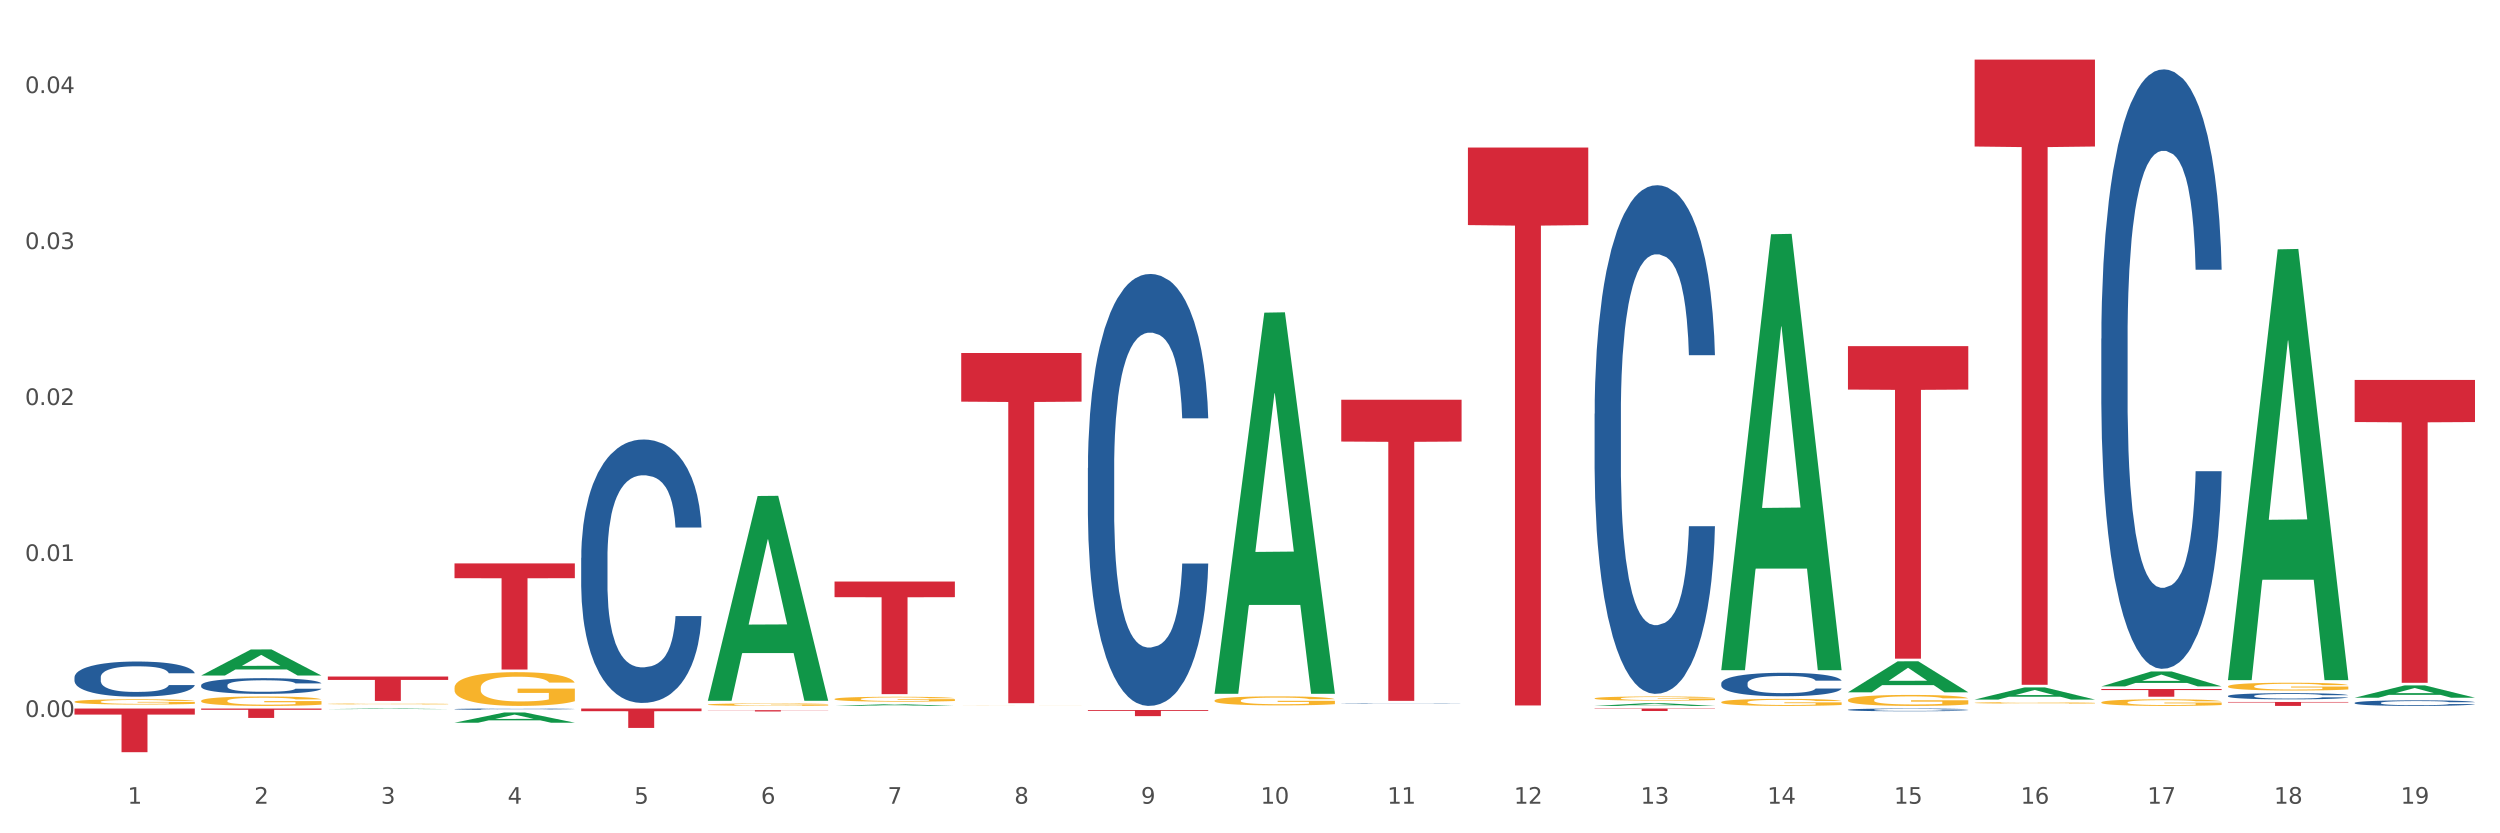 <?xml version="1.0" encoding="utf-8" standalone="no"?>
<!DOCTYPE svg PUBLIC "-//W3C//DTD SVG 1.1//EN"
  "http://www.w3.org/Graphics/SVG/1.1/DTD/svg11.dtd">
<svg xmlns:xlink="http://www.w3.org/1999/xlink" width="1080pt" height="360pt" viewBox="0 0 1080 360" xmlns="http://www.w3.org/2000/svg" version="1.1">
 <rect x="0" y="0" width="1080" height="360" fill="#333333" stroke="none"/>
 <defs>
  <style type="text/css">*{stroke-linejoin: round; stroke-linecap: butt}</style>
 </defs>
 <g id="figure_1">
  <g id="patch_1">
   <path d="M 0 360 
L 1080 360 
L 1080 0 
L 0 0 
z
" style="fill: #ffffff; stroke: #ffffff; stroke-linejoin: miter"/>
  </g>
  <g id="axes_1">
   <g id="matplotlib.axis_1">
    <g id="xtick_1">
     <g id="text_1">
      <!-- 1 -->
      <g style="fill: #4d4d4d" transform="translate(55.115 347.204) scale(0.096 -0.096)">
       <defs>
        <path id="DejaVuSans-31" d="M 794 531 
L 1825 531 
L 1825 4091 
L 703 3866 
L 703 4441 
L 1819 4666 
L 2450 4666 
L 2450 531 
L 3481 531 
L 3481 0 
L 794 0 
L 794 531 
z
" transform="scale(0.016)"/>
       </defs>
       <use xlink:href="#DejaVuSans-31"/>
      </g>
     </g>
    </g>
    <g id="xtick_2">
     <g id="text_2">
      <!-- 2 -->
      <g style="fill: #4d4d4d" transform="translate(109.839 347.204) scale(0.096 -0.096)">
       <defs>
        <path id="DejaVuSans-32" d="M 1228 531 
L 3431 531 
L 3431 0 
L 469 0 
L 469 531 
Q 828 903 1448 1529 
Q 2069 2156 2228 2338 
Q 2531 2678 2651 2914 
Q 2772 3150 2772 3378 
Q 2772 3750 2511 3984 
Q 2250 4219 1831 4219 
Q 1534 4219 1204 4116 
Q 875 4013 500 3803 
L 500 4441 
Q 881 4594 1212 4672 
Q 1544 4750 1819 4750 
Q 2544 4750 2975 4387 
Q 3406 4025 3406 3419 
Q 3406 3131 3298 2873 
Q 3191 2616 2906 2266 
Q 2828 2175 2409 1742 
Q 1991 1309 1228 531 
z
" transform="scale(0.016)"/>
       </defs>
       <use xlink:href="#DejaVuSans-32"/>
      </g>
     </g>
    </g>
    <g id="xtick_3">
     <g id="text_3">
      <!-- 3 -->
      <g style="fill: #4d4d4d" transform="translate(164.564 347.204) scale(0.096 -0.096)">
       <defs>
        <path id="DejaVuSans-33" d="M 2597 2516 
Q 3050 2419 3304 2112 
Q 3559 1806 3559 1356 
Q 3559 666 3084 287 
Q 2609 -91 1734 -91 
Q 1441 -91 1130 -33 
Q 819 25 488 141 
L 488 750 
Q 750 597 1062 519 
Q 1375 441 1716 441 
Q 2309 441 2620 675 
Q 2931 909 2931 1356 
Q 2931 1769 2642 2001 
Q 2353 2234 1838 2234 
L 1294 2234 
L 1294 2753 
L 1863 2753 
Q 2328 2753 2575 2939 
Q 2822 3125 2822 3475 
Q 2822 3834 2567 4026 
Q 2313 4219 1838 4219 
Q 1578 4219 1281 4162 
Q 984 4106 628 3988 
L 628 4550 
Q 988 4650 1302 4700 
Q 1616 4750 1894 4750 
Q 2613 4750 3031 4423 
Q 3450 4097 3450 3541 
Q 3450 3153 3228 2886 
Q 3006 2619 2597 2516 
z
" transform="scale(0.016)"/>
       </defs>
       <use xlink:href="#DejaVuSans-33"/>
      </g>
     </g>
    </g>
    <g id="xtick_4">
     <g id="text_4">
      <!-- 4 -->
      <g style="fill: #4d4d4d" transform="translate(219.288 347.204) scale(0.096 -0.096)">
       <defs>
        <path id="DejaVuSans-34" d="M 2419 4116 
L 825 1625 
L 2419 1625 
L 2419 4116 
z
M 2253 4666 
L 3047 4666 
L 3047 1625 
L 3713 1625 
L 3713 1100 
L 3047 1100 
L 3047 0 
L 2419 0 
L 2419 1100 
L 313 1100 
L 313 1709 
L 2253 4666 
z
" transform="scale(0.016)"/>
       </defs>
       <use xlink:href="#DejaVuSans-34"/>
      </g>
     </g>
    </g>
    <g id="xtick_5">
     <g id="text_5">
      <!-- 5 -->
      <g style="fill: #4d4d4d" transform="translate(274.012 347.204) scale(0.096 -0.096)">
       <defs>
        <path id="DejaVuSans-35" d="M 691 4666 
L 3169 4666 
L 3169 4134 
L 1269 4134 
L 1269 2991 
Q 1406 3038 1543 3061 
Q 1681 3084 1819 3084 
Q 2600 3084 3056 2656 
Q 3513 2228 3513 1497 
Q 3513 744 3044 326 
Q 2575 -91 1722 -91 
Q 1428 -91 1123 -41 
Q 819 9 494 109 
L 494 744 
Q 775 591 1075 516 
Q 1375 441 1709 441 
Q 2250 441 2565 725 
Q 2881 1009 2881 1497 
Q 2881 1984 2565 2268 
Q 2250 2553 1709 2553 
Q 1456 2553 1204 2497 
Q 953 2441 691 2322 
L 691 4666 
z
" transform="scale(0.016)"/>
       </defs>
       <use xlink:href="#DejaVuSans-35"/>
      </g>
     </g>
    </g>
    <g id="xtick_6">
     <g id="text_6">
      <!-- 6 -->
      <g style="fill: #4d4d4d" transform="translate(328.736 347.204) scale(0.096 -0.096)">
       <defs>
        <path id="DejaVuSans-36" d="M 2113 2584 
Q 1688 2584 1439 2293 
Q 1191 2003 1191 1497 
Q 1191 994 1439 701 
Q 1688 409 2113 409 
Q 2538 409 2786 701 
Q 3034 994 3034 1497 
Q 3034 2003 2786 2293 
Q 2538 2584 2113 2584 
z
M 3366 4563 
L 3366 3988 
Q 3128 4100 2886 4159 
Q 2644 4219 2406 4219 
Q 1781 4219 1451 3797 
Q 1122 3375 1075 2522 
Q 1259 2794 1537 2939 
Q 1816 3084 2150 3084 
Q 2853 3084 3261 2657 
Q 3669 2231 3669 1497 
Q 3669 778 3244 343 
Q 2819 -91 2113 -91 
Q 1303 -91 875 529 
Q 447 1150 447 2328 
Q 447 3434 972 4092 
Q 1497 4750 2381 4750 
Q 2619 4750 2861 4703 
Q 3103 4656 3366 4563 
z
" transform="scale(0.016)"/>
       </defs>
       <use xlink:href="#DejaVuSans-36"/>
      </g>
     </g>
    </g>
    <g id="xtick_7">
     <g id="text_7">
      <!-- 7 -->
      <g style="fill: #4d4d4d" transform="translate(383.461 347.204) scale(0.096 -0.096)">
       <defs>
        <path id="DejaVuSans-37" d="M 525 4666 
L 3525 4666 
L 3525 4397 
L 1831 0 
L 1172 0 
L 2766 4134 
L 525 4134 
L 525 4666 
z
" transform="scale(0.016)"/>
       </defs>
       <use xlink:href="#DejaVuSans-37"/>
      </g>
     </g>
    </g>
    <g id="xtick_8">
     <g id="text_8">
      <!-- 8 -->
      <g style="fill: #4d4d4d" transform="translate(438.185 347.204) scale(0.096 -0.096)">
       <defs>
        <path id="DejaVuSans-38" d="M 2034 2216 
Q 1584 2216 1326 1975 
Q 1069 1734 1069 1313 
Q 1069 891 1326 650 
Q 1584 409 2034 409 
Q 2484 409 2743 651 
Q 3003 894 3003 1313 
Q 3003 1734 2745 1975 
Q 2488 2216 2034 2216 
z
M 1403 2484 
Q 997 2584 770 2862 
Q 544 3141 544 3541 
Q 544 4100 942 4425 
Q 1341 4750 2034 4750 
Q 2731 4750 3128 4425 
Q 3525 4100 3525 3541 
Q 3525 3141 3298 2862 
Q 3072 2584 2669 2484 
Q 3125 2378 3379 2068 
Q 3634 1759 3634 1313 
Q 3634 634 3220 271 
Q 2806 -91 2034 -91 
Q 1263 -91 848 271 
Q 434 634 434 1313 
Q 434 1759 690 2068 
Q 947 2378 1403 2484 
z
M 1172 3481 
Q 1172 3119 1398 2916 
Q 1625 2713 2034 2713 
Q 2441 2713 2670 2916 
Q 2900 3119 2900 3481 
Q 2900 3844 2670 4047 
Q 2441 4250 2034 4250 
Q 1625 4250 1398 4047 
Q 1172 3844 1172 3481 
z
" transform="scale(0.016)"/>
       </defs>
       <use xlink:href="#DejaVuSans-38"/>
      </g>
     </g>
    </g>
    <g id="xtick_9">
     <g id="text_9">
      <!-- 9 -->
      <g style="fill: #4d4d4d" transform="translate(492.909 347.204) scale(0.096 -0.096)">
       <defs>
        <path id="DejaVuSans-39" d="M 703 97 
L 703 672 
Q 941 559 1184 500 
Q 1428 441 1663 441 
Q 2288 441 2617 861 
Q 2947 1281 2994 2138 
Q 2813 1869 2534 1725 
Q 2256 1581 1919 1581 
Q 1219 1581 811 2004 
Q 403 2428 403 3163 
Q 403 3881 828 4315 
Q 1253 4750 1959 4750 
Q 2769 4750 3195 4129 
Q 3622 3509 3622 2328 
Q 3622 1225 3098 567 
Q 2575 -91 1691 -91 
Q 1453 -91 1209 -44 
Q 966 3 703 97 
z
M 1959 2075 
Q 2384 2075 2632 2365 
Q 2881 2656 2881 3163 
Q 2881 3666 2632 3958 
Q 2384 4250 1959 4250 
Q 1534 4250 1286 3958 
Q 1038 3666 1038 3163 
Q 1038 2656 1286 2365 
Q 1534 2075 1959 2075 
z
" transform="scale(0.016)"/>
       </defs>
       <use xlink:href="#DejaVuSans-39"/>
      </g>
     </g>
    </g>
    <g id="xtick_10">
     <g id="text_10">
      <!-- 10 -->
      <g style="fill: #4d4d4d" transform="translate(544.58 347.204) scale(0.096 -0.096)">
       <defs>
        <path id="DejaVuSans-30" d="M 2034 4250 
Q 1547 4250 1301 3770 
Q 1056 3291 1056 2328 
Q 1056 1369 1301 889 
Q 1547 409 2034 409 
Q 2525 409 2770 889 
Q 3016 1369 3016 2328 
Q 3016 3291 2770 3770 
Q 2525 4250 2034 4250 
z
M 2034 4750 
Q 2819 4750 3233 4129 
Q 3647 3509 3647 2328 
Q 3647 1150 3233 529 
Q 2819 -91 2034 -91 
Q 1250 -91 836 529 
Q 422 1150 422 2328 
Q 422 3509 836 4129 
Q 1250 4750 2034 4750 
z
" transform="scale(0.016)"/>
       </defs>
       <use xlink:href="#DejaVuSans-31"/>
       <use xlink:href="#DejaVuSans-30" transform="translate(63.623 0)"/>
      </g>
     </g>
    </g>
    <g id="xtick_11">
     <g id="text_11">
      <!-- 11 -->
      <g style="fill: #4d4d4d" transform="translate(599.304 347.204) scale(0.096 -0.096)">
       <use xlink:href="#DejaVuSans-31"/>
       <use xlink:href="#DejaVuSans-31" transform="translate(63.623 0)"/>
      </g>
     </g>
    </g>
    <g id="xtick_12">
     <g id="text_12">
      <!-- 12 -->
      <g style="fill: #4d4d4d" transform="translate(654.028 347.204) scale(0.096 -0.096)">
       <use xlink:href="#DejaVuSans-31"/>
       <use xlink:href="#DejaVuSans-32" transform="translate(63.623 0)"/>
      </g>
     </g>
    </g>
    <g id="xtick_13">
     <g id="text_13">
      <!-- 13 -->
      <g style="fill: #4d4d4d" transform="translate(708.752 347.204) scale(0.096 -0.096)">
       <use xlink:href="#DejaVuSans-31"/>
       <use xlink:href="#DejaVuSans-33" transform="translate(63.623 0)"/>
      </g>
     </g>
    </g>
    <g id="xtick_14">
     <g id="text_14">
      <!-- 14 -->
      <g style="fill: #4d4d4d" transform="translate(763.477 347.204) scale(0.096 -0.096)">
       <use xlink:href="#DejaVuSans-31"/>
       <use xlink:href="#DejaVuSans-34" transform="translate(63.623 0)"/>
      </g>
     </g>
    </g>
    <g id="xtick_15">
     <g id="text_15">
      <!-- 15 -->
      <g style="fill: #4d4d4d" transform="translate(818.201 347.204) scale(0.096 -0.096)">
       <use xlink:href="#DejaVuSans-31"/>
       <use xlink:href="#DejaVuSans-35" transform="translate(63.623 0)"/>
      </g>
     </g>
    </g>
    <g id="xtick_16">
     <g id="text_16">
      <!-- 16 -->
      <g style="fill: #4d4d4d" transform="translate(872.925 347.204) scale(0.096 -0.096)">
       <use xlink:href="#DejaVuSans-31"/>
       <use xlink:href="#DejaVuSans-36" transform="translate(63.623 0)"/>
      </g>
     </g>
    </g>
    <g id="xtick_17">
     <g id="text_17">
      <!-- 17 -->
      <g style="fill: #4d4d4d" transform="translate(927.649 347.204) scale(0.096 -0.096)">
       <use xlink:href="#DejaVuSans-31"/>
       <use xlink:href="#DejaVuSans-37" transform="translate(63.623 0)"/>
      </g>
     </g>
    </g>
    <g id="xtick_18">
     <g id="text_18">
      <!-- 18 -->
      <g style="fill: #4d4d4d" transform="translate(982.374 347.204) scale(0.096 -0.096)">
       <use xlink:href="#DejaVuSans-31"/>
       <use xlink:href="#DejaVuSans-38" transform="translate(63.623 0)"/>
      </g>
     </g>
    </g>
    <g id="xtick_19">
     <g id="text_19">
      <!-- 19 -->
      <g style="fill: #4d4d4d" transform="translate(1037.098 347.204) scale(0.096 -0.096)">
       <use xlink:href="#DejaVuSans-31"/>
       <use xlink:href="#DejaVuSans-39" transform="translate(63.623 0)"/>
      </g>
     </g>
    </g>
    <g id="xtick_20"/>
    <g id="xtick_21"/>
    <g id="xtick_22"/>
    <g id="xtick_23"/>
    <g id="xtick_24"/>
    <g id="xtick_25"/>
    <g id="xtick_26"/>
    <g id="xtick_27"/>
    <g id="xtick_28"/>
    <g id="xtick_29"/>
    <g id="xtick_30"/>
    <g id="xtick_31"/>
    <g id="xtick_32"/>
    <g id="xtick_33"/>
    <g id="xtick_34"/>
    <g id="xtick_35"/>
    <g id="xtick_36"/>
    <g id="xtick_37"/>
   </g>
   <g id="matplotlib.axis_2">
    <g id="ytick_1">
     <g id="text_20">
      <!-- 0.00 -->
      <g style="fill: #4d4d4d" transform="translate(10.8 309.725) scale(0.096 -0.096)">
       <defs>
        <path id="DejaVuSans-2e" d="M 684 794 
L 1344 794 
L 1344 0 
L 684 0 
L 684 794 
z
" transform="scale(0.016)"/>
       </defs>
       <use xlink:href="#DejaVuSans-30"/>
       <use xlink:href="#DejaVuSans-2e" transform="translate(63.623 0)"/>
       <use xlink:href="#DejaVuSans-30" transform="translate(95.41 0)"/>
       <use xlink:href="#DejaVuSans-30" transform="translate(159.033 0)"/>
      </g>
     </g>
    </g>
    <g id="ytick_2">
     <g id="text_21">
      <!-- 0.01 -->
      <g style="fill: #4d4d4d" transform="translate(10.8 242.345) scale(0.096 -0.096)">
       <use xlink:href="#DejaVuSans-30"/>
       <use xlink:href="#DejaVuSans-2e" transform="translate(63.623 0)"/>
       <use xlink:href="#DejaVuSans-30" transform="translate(95.41 0)"/>
       <use xlink:href="#DejaVuSans-31" transform="translate(159.033 0)"/>
      </g>
     </g>
    </g>
    <g id="ytick_3">
     <g id="text_22">
      <!-- 0.02 -->
      <g style="fill: #4d4d4d" transform="translate(10.8 174.966) scale(0.096 -0.096)">
       <use xlink:href="#DejaVuSans-30"/>
       <use xlink:href="#DejaVuSans-2e" transform="translate(63.623 0)"/>
       <use xlink:href="#DejaVuSans-30" transform="translate(95.41 0)"/>
       <use xlink:href="#DejaVuSans-32" transform="translate(159.033 0)"/>
      </g>
     </g>
    </g>
    <g id="ytick_4">
     <g id="text_23">
      <!-- 0.03 -->
      <g style="fill: #4d4d4d" transform="translate(10.8 107.586) scale(0.096 -0.096)">
       <use xlink:href="#DejaVuSans-30"/>
       <use xlink:href="#DejaVuSans-2e" transform="translate(63.623 0)"/>
       <use xlink:href="#DejaVuSans-30" transform="translate(95.41 0)"/>
       <use xlink:href="#DejaVuSans-33" transform="translate(159.033 0)"/>
      </g>
     </g>
    </g>
    <g id="ytick_5">
     <g id="text_24">
      <!-- 0.04 -->
      <g style="fill: #4d4d4d" transform="translate(10.8 40.206) scale(0.096 -0.096)">
       <use xlink:href="#DejaVuSans-30"/>
       <use xlink:href="#DejaVuSans-2e" transform="translate(63.623 0)"/>
       <use xlink:href="#DejaVuSans-30" transform="translate(95.41 0)"/>
       <use xlink:href="#DejaVuSans-34" transform="translate(159.033 0)"/>
      </g>
     </g>
    </g>
    <g id="ytick_6"/>
    <g id="ytick_7"/>
    <g id="ytick_8"/>
    <g id="ytick_9"/>
   </g>
   <g id="PolyCollection_1">
    <path d="M 86.899 291.821 
L 86.953 291.811 
L 108.391 280.56 
L 117.288 280.55 
L 138.887 291.843 
L 128.597 291.843 
L 123.934 289.213 
L 101.799 289.213 
L 101.638 289.255 
L 97.136 291.843 
L 86.899 291.843 
L 86.899 291.821 
L 104.586 287.644 
L 121.147 287.633 
L 112.947 282.957 
L 112.84 282.936 
L 112.733 282.967 
L 104.532 287.633 
L 104.586 287.644 
L 86.899 291.821 
z
" clip-path="url(#p062ebb3a4f)" style="fill: #109648"/>
    <path d="M 907.763 303.418 
L 907.825 303.416 
L 907.825 303.322 
L 907.948 303.241 
L 908.561 303.045 
L 909.482 302.883 
L 910.157 302.797 
L 910.832 302.726 
L 911.63 302.656 
L 912.612 302.583 
L 914.392 302.476 
L 915.497 302.421 
L 916.847 302.363 
L 919.303 302.28 
L 921.083 302.233 
L 922.924 302.194 
L 925.932 302.147 
L 927.896 302.126 
L 929.983 302.11 
L 932.499 302.1 
L 934.402 302.097 
L 938.576 302.105 
L 942.136 302.128 
L 943.854 302.147 
L 946.064 302.178 
L 947.23 302.199 
L 949.133 302.241 
L 951.097 302.296 
L 952.447 302.343 
L 954.473 302.431 
L 956.007 302.52 
L 957.419 302.63 
L 958.156 302.706 
L 958.708 302.776 
L 959.199 302.857 
L 959.69 302.985 
L 948.642 302.985 
L 948.212 302.894 
L 947.537 302.807 
L 946.555 302.724 
L 945.696 302.672 
L 944.223 302.606 
L 942.872 302.565 
L 941.46 302.533 
L 939.742 302.507 
L 938.392 302.494 
L 936.489 302.484 
L 932.745 302.486 
L 930.228 302.507 
L 928.51 302.533 
L 927.405 302.557 
L 926.423 302.583 
L 925.318 302.619 
L 924.029 302.674 
L 923.108 302.724 
L 922.187 302.787 
L 921.451 302.849 
L 920.776 302.922 
L 920.223 303.001 
L 919.794 303.082 
L 919.425 303.181 
L 919.119 303.345 
L 919.119 303.703 
L 919.241 303.784 
L 919.548 303.891 
L 919.916 303.972 
L 920.53 304.069 
L 921.083 304.134 
L 922.126 304.228 
L 923.292 304.306 
L 924.213 304.356 
L 925.134 304.398 
L 926.73 304.455 
L 928.51 304.502 
L 930.044 304.531 
L 932.131 304.557 
L 933.543 304.567 
L 934.77 304.573 
L 937.778 304.573 
L 939.926 304.565 
L 942.32 304.547 
L 944.161 304.523 
L 945.696 304.494 
L 947.414 304.447 
L 948.519 304.403 
L 948.519 303.857 
L 935.016 303.855 
L 935.016 303.492 
L 959.751 303.492 
L 959.751 304.557 
L 958.708 304.612 
L 957.542 304.661 
L 956.314 304.706 
L 954.473 304.761 
L 952.263 304.813 
L 950.299 304.849 
L 948.212 304.881 
L 945.757 304.91 
L 942.565 304.936 
L 940.601 304.946 
L 938.146 304.954 
L 935.261 304.957 
L 932.745 304.951 
L 930.29 304.938 
L 927.712 304.915 
L 925.195 304.881 
L 923.292 304.847 
L 921.39 304.805 
L 919.364 304.75 
L 917.768 304.698 
L 916.541 304.651 
L 915.19 304.591 
L 913.717 304.513 
L 912.612 304.442 
L 911.63 304.369 
L 910.587 304.275 
L 909.85 304.194 
L 909.114 304.092 
L 908.684 304.016 
L 908.193 303.899 
L 907.825 303.734 
L 907.763 303.418 
z
" clip-path="url(#p062ebb3a4f)" style="fill: #f7b32b"/>
    <path d="M 962.488 296.499 
L 962.549 296.496 
L 962.549 296.385 
L 962.672 296.289 
L 963.286 296.057 
L 964.206 295.866 
L 964.881 295.764 
L 965.557 295.68 
L 966.355 295.597 
L 967.337 295.511 
L 969.117 295.384 
L 970.221 295.319 
L 971.572 295.251 
L 974.027 295.152 
L 975.807 295.097 
L 977.648 295.051 
L 980.656 294.995 
L 982.62 294.97 
L 984.707 294.952 
L 987.223 294.939 
L 989.126 294.936 
L 993.3 294.946 
L 996.86 294.973 
L 998.579 294.995 
L 1000.788 295.032 
L 1001.954 295.057 
L 1003.857 295.106 
L 1005.821 295.171 
L 1007.172 295.227 
L 1009.197 295.332 
L 1010.732 295.437 
L 1012.143 295.566 
L 1012.88 295.656 
L 1013.432 295.739 
L 1013.923 295.835 
L 1014.414 295.986 
L 1003.366 295.986 
L 1002.936 295.878 
L 1002.261 295.776 
L 1001.279 295.677 
L 1000.42 295.616 
L 998.947 295.538 
L 997.596 295.489 
L 996.185 295.452 
L 994.466 295.421 
L 993.116 295.406 
L 991.213 295.393 
L 987.469 295.396 
L 984.952 295.421 
L 983.234 295.452 
L 982.129 295.48 
L 981.147 295.511 
L 980.042 295.554 
L 978.753 295.619 
L 977.832 295.677 
L 976.912 295.751 
L 976.175 295.826 
L 975.5 295.912 
L 974.948 296.005 
L 974.518 296.1 
L 974.15 296.218 
L 973.843 296.412 
L 973.843 296.835 
L 973.966 296.931 
L 974.272 297.058 
L 974.641 297.153 
L 975.255 297.268 
L 975.807 297.345 
L 976.85 297.456 
L 978.017 297.549 
L 978.937 297.607 
L 979.858 297.657 
L 981.454 297.725 
L 983.234 297.78 
L 984.768 297.814 
L 986.855 297.845 
L 988.267 297.857 
L 989.494 297.864 
L 992.502 297.864 
L 994.65 297.854 
L 997.044 297.833 
L 998.885 297.805 
L 1000.42 297.771 
L 1002.139 297.715 
L 1003.243 297.663 
L 1003.243 297.018 
L 989.74 297.014 
L 989.74 296.585 
L 1014.476 296.585 
L 1014.476 297.845 
L 1013.432 297.91 
L 1012.266 297.969 
L 1011.038 298.021 
L 1009.197 298.086 
L 1006.987 298.148 
L 1005.023 298.191 
L 1002.936 298.228 
L 1000.481 298.262 
L 997.29 298.293 
L 995.325 298.305 
L 992.87 298.314 
L 989.985 298.318 
L 987.469 298.311 
L 985.014 298.296 
L 982.436 298.268 
L 979.919 298.228 
L 978.017 298.188 
L 976.114 298.138 
L 974.088 298.074 
L 972.492 298.012 
L 971.265 297.956 
L 969.915 297.885 
L 968.441 297.793 
L 967.337 297.709 
L 966.355 297.623 
L 965.311 297.512 
L 964.575 297.416 
L 963.838 297.295 
L 963.408 297.206 
L 962.917 297.067 
L 962.549 296.872 
L 962.488 296.499 
z
" clip-path="url(#p062ebb3a4f)" style="fill: #f7b32b"/>
    <path d="M 32.175 306.078 
L 84.163 306.078 
L 84.163 308.7 
L 63.713 308.718 
L 63.713 324.95 
L 52.502 324.95 
L 52.502 308.718 
L 32.175 308.7 
L 32.175 306.096 
L 32.175 306.078 
z
" clip-path="url(#p062ebb3a4f)" style="fill: #d62839"/>
    <path d="M 86.899 306.078 
L 138.887 306.078 
L 138.887 306.642 
L 118.437 306.646 
L 118.437 310.139 
L 107.226 310.139 
L 107.226 306.646 
L 86.899 306.642 
L 86.899 306.082 
L 86.899 306.078 
z
" clip-path="url(#p062ebb3a4f)" style="fill: #d62839"/>
    <path d="M 86.899 296.017 
L 86.961 296.011 
L 86.961 295.837 
L 87.145 295.601 
L 87.821 295.167 
L 88.681 294.838 
L 90.156 294.453 
L 90.955 294.292 
L 92 294.112 
L 94.151 293.82 
L 96.609 293.572 
L 98.329 293.435 
L 99.62 293.349 
L 102.508 293.193 
L 104.167 293.125 
L 105.888 293.069 
L 107.363 293.032 
L 109.821 292.989 
L 111.787 292.97 
L 114.061 292.964 
L 115.966 292.97 
L 118.485 292.995 
L 122.172 293.069 
L 123.586 293.113 
L 125.491 293.187 
L 127.457 293.287 
L 129.055 293.386 
L 130.899 293.529 
L 132.804 293.715 
L 134.647 293.951 
L 135.938 294.168 
L 136.982 294.397 
L 137.904 294.677 
L 138.58 294.981 
L 138.887 295.235 
L 127.642 295.235 
L 127.334 295.006 
L 126.72 294.757 
L 126.105 294.59 
L 125.429 294.453 
L 124.385 294.298 
L 123.463 294.199 
L 121.927 294.081 
L 120.513 294.006 
L 119.346 293.963 
L 117.932 293.926 
L 114.921 293.889 
L 112.77 293.889 
L 111.418 293.901 
L 109.759 293.932 
L 108.346 293.975 
L 106.687 294.05 
L 105.396 294.131 
L 104.106 294.236 
L 103.368 294.311 
L 102.262 294.447 
L 101.525 294.559 
L 100.542 294.751 
L 99.988 294.888 
L 99.005 295.241 
L 98.575 295.502 
L 98.391 295.682 
L 98.268 295.881 
L 98.268 296.849 
L 98.637 297.283 
L 98.944 297.469 
L 99.435 297.68 
L 100.357 297.953 
L 101.709 298.22 
L 103.122 298.413 
L 104.29 298.531 
L 105.396 298.617 
L 106.502 298.686 
L 107.854 298.748 
L 108.96 298.785 
L 110.62 298.822 
L 112.586 298.841 
L 114.122 298.841 
L 117.256 298.81 
L 118.67 298.779 
L 120.022 298.735 
L 121.497 298.667 
L 122.664 298.593 
L 123.34 298.537 
L 124.446 298.419 
L 125.307 298.295 
L 126.044 298.152 
L 126.536 298.028 
L 127.089 297.842 
L 127.519 297.631 
L 127.642 297.519 
L 138.887 297.519 
L 138.642 297.742 
L 138.211 297.96 
L 137.351 298.251 
L 136.675 298.419 
L 135.63 298.624 
L 134.524 298.797 
L 132.988 298.99 
L 131.575 299.133 
L 130.1 299.257 
L 128.502 299.368 
L 125.614 299.523 
L 124.569 299.567 
L 122.357 299.641 
L 120.636 299.685 
L 118.117 299.728 
L 115.536 299.753 
L 112.832 299.759 
L 110.435 299.747 
L 107.793 299.71 
L 106.134 299.672 
L 104.29 299.617 
L 102.139 299.53 
L 100.111 299.424 
L 98.206 299.3 
L 96.424 299.157 
L 94.765 298.996 
L 92.614 298.729 
L 91.017 298.468 
L 89.849 298.226 
L 89.05 298.022 
L 88.251 297.761 
L 87.821 297.581 
L 87.145 297.147 
L 86.899 296.743 
L 86.899 296.017 
z
" clip-path="url(#p062ebb3a4f)" style="fill: #255c99"/>
    <path d="M 196.348 243.401 
L 248.336 243.401 
L 248.336 249.772 
L 227.886 249.815 
L 227.886 289.247 
L 216.675 289.247 
L 216.675 249.815 
L 196.348 249.772 
L 196.348 243.444 
L 196.348 243.401 
z
" clip-path="url(#p062ebb3a4f)" style="fill: #d62839"/>
    <path d="M 251.072 306.078 
L 303.06 306.078 
L 303.06 307.245 
L 282.61 307.253 
L 282.61 314.478 
L 271.399 314.478 
L 271.399 307.253 
L 251.072 307.245 
L 251.072 306.086 
L 251.072 306.078 
z
" clip-path="url(#p062ebb3a4f)" style="fill: #d62839"/>
    <path d="M 305.796 306.792 
L 357.784 306.792 
L 357.784 306.871 
L 337.334 306.871 
L 337.334 307.362 
L 326.123 307.362 
L 326.123 306.871 
L 305.796 306.871 
L 305.796 306.792 
L 305.796 306.792 
z
" clip-path="url(#p062ebb3a4f)" style="fill: #d62839"/>
    <path d="M 360.521 251.212 
L 412.509 251.212 
L 412.509 257.975 
L 392.058 258.021 
L 392.058 299.879 
L 380.848 299.879 
L 380.848 258.021 
L 360.521 257.975 
L 360.521 251.258 
L 360.521 251.212 
z
" clip-path="url(#p062ebb3a4f)" style="fill: #d62839"/>
    <path d="M 415.245 152.488 
L 467.233 152.488 
L 467.233 173.513 
L 446.783 173.655 
L 446.783 303.779 
L 435.572 303.779 
L 435.572 173.655 
L 415.245 173.513 
L 415.245 152.63 
L 415.245 152.488 
z
" clip-path="url(#p062ebb3a4f)" style="fill: #d62839"/>
    <path d="M 469.969 306.728 
L 521.957 306.728 
L 521.957 307.097 
L 501.507 307.099 
L 501.507 309.379 
L 490.296 309.379 
L 490.296 307.099 
L 469.969 307.097 
L 469.969 306.731 
L 469.969 306.728 
z
" clip-path="url(#p062ebb3a4f)" style="fill: #d62839"/>
    <path d="M 579.418 172.673 
L 631.406 172.673 
L 631.406 190.752 
L 610.956 190.874 
L 610.956 302.77 
L 599.745 302.77 
L 599.745 190.874 
L 579.418 190.752 
L 579.418 172.795 
L 579.418 172.673 
z
" clip-path="url(#p062ebb3a4f)" style="fill: #d62839"/>
    <path d="M 634.142 63.742 
L 686.13 63.742 
L 686.13 97.237 
L 665.68 97.463 
L 665.68 304.772 
L 654.469 304.772 
L 654.469 97.463 
L 634.142 97.237 
L 634.142 63.968 
L 634.142 63.742 
z
" clip-path="url(#p062ebb3a4f)" style="fill: #d62839"/>
    <path d="M 688.866 306.078 
L 740.854 306.078 
L 740.854 306.227 
L 720.404 306.228 
L 720.404 307.155 
L 709.193 307.155 
L 709.193 306.228 
L 688.866 306.227 
L 688.866 306.079 
L 688.866 306.078 
z
" clip-path="url(#p062ebb3a4f)" style="fill: #d62839"/>
    <path d="M 798.315 149.529 
L 850.303 149.529 
L 850.303 168.293 
L 829.853 168.419 
L 829.853 284.552 
L 818.642 284.552 
L 818.642 168.419 
L 798.315 168.293 
L 798.315 149.656 
L 798.315 149.529 
z
" clip-path="url(#p062ebb3a4f)" style="fill: #d62839"/>
    <path d="M 853.039 25.759 
L 905.027 25.759 
L 905.027 63.293 
L 884.577 63.546 
L 884.577 295.845 
L 873.366 295.845 
L 873.366 63.546 
L 853.039 63.293 
L 853.039 26.013 
L 853.039 25.759 
z
" clip-path="url(#p062ebb3a4f)" style="fill: #d62839"/>
    <path d="M 907.763 297.654 
L 959.751 297.654 
L 959.751 298.116 
L 939.301 298.119 
L 939.301 300.976 
L 928.09 300.976 
L 928.09 298.119 
L 907.763 298.116 
L 907.763 297.657 
L 907.763 297.654 
z
" clip-path="url(#p062ebb3a4f)" style="fill: #d62839"/>
    <path d="M 853.039 303.626 
L 853.1 303.626 
L 853.1 303.605 
L 853.223 303.587 
L 853.837 303.545 
L 854.758 303.509 
L 855.433 303.49 
L 856.108 303.475 
L 856.906 303.459 
L 857.888 303.444 
L 859.668 303.42 
L 860.773 303.408 
L 862.123 303.396 
L 864.578 303.377 
L 866.358 303.367 
L 868.2 303.358 
L 871.207 303.348 
L 873.171 303.344 
L 875.258 303.34 
L 877.775 303.338 
L 879.678 303.337 
L 883.851 303.339 
L 887.411 303.344 
L 889.13 303.348 
L 891.34 303.355 
L 892.506 303.36 
L 894.409 303.369 
L 896.373 303.381 
L 897.723 303.391 
L 899.749 303.41 
L 901.283 303.43 
L 902.695 303.454 
L 903.431 303.47 
L 903.984 303.486 
L 904.475 303.503 
L 904.966 303.531 
L 893.918 303.531 
L 893.488 303.511 
L 892.813 303.493 
L 891.831 303.474 
L 890.971 303.463 
L 889.498 303.449 
L 888.148 303.44 
L 886.736 303.433 
L 885.018 303.427 
L 883.667 303.424 
L 881.765 303.422 
L 878.02 303.422 
L 875.504 303.427 
L 873.785 303.433 
L 872.68 303.438 
L 871.698 303.444 
L 870.594 303.452 
L 869.305 303.463 
L 868.384 303.474 
L 867.463 303.488 
L 866.727 303.502 
L 866.051 303.518 
L 865.499 303.535 
L 865.069 303.553 
L 864.701 303.574 
L 864.394 303.61 
L 864.394 303.688 
L 864.517 303.706 
L 864.824 303.73 
L 865.192 303.747 
L 865.806 303.768 
L 866.358 303.783 
L 867.402 303.803 
L 868.568 303.82 
L 869.489 303.831 
L 870.409 303.84 
L 872.005 303.853 
L 873.785 303.863 
L 875.32 303.869 
L 877.407 303.875 
L 878.818 303.877 
L 880.046 303.879 
L 883.053 303.879 
L 885.202 303.877 
L 887.596 303.873 
L 889.437 303.868 
L 890.971 303.861 
L 892.69 303.851 
L 893.795 303.841 
L 893.795 303.722 
L 880.291 303.722 
L 880.291 303.642 
L 905.027 303.642 
L 905.027 303.875 
L 903.984 303.887 
L 902.818 303.898 
L 901.59 303.908 
L 899.749 303.92 
L 897.539 303.931 
L 895.575 303.939 
L 893.488 303.946 
L 891.033 303.952 
L 887.841 303.958 
L 885.877 303.96 
L 883.422 303.962 
L 880.537 303.962 
L 878.02 303.961 
L 875.565 303.958 
L 872.987 303.953 
L 870.471 303.946 
L 868.568 303.938 
L 866.665 303.929 
L 864.64 303.917 
L 863.044 303.906 
L 861.816 303.896 
L 860.466 303.883 
L 858.993 303.865 
L 857.888 303.85 
L 856.906 303.834 
L 855.863 303.813 
L 855.126 303.796 
L 854.389 303.773 
L 853.96 303.757 
L 853.469 303.731 
L 853.1 303.695 
L 853.039 303.626 
z
" clip-path="url(#p062ebb3a4f)" style="fill: #f7b32b"/>
    <path d="M 798.315 302.403 
L 798.376 302.398 
L 798.376 302.242 
L 798.499 302.108 
L 799.113 301.783 
L 800.033 301.514 
L 800.709 301.371 
L 801.384 301.253 
L 802.182 301.136 
L 803.164 301.015 
L 804.944 300.837 
L 806.049 300.746 
L 807.399 300.651 
L 809.854 300.512 
L 811.634 300.434 
L 813.475 300.369 
L 816.483 300.291 
L 818.447 300.256 
L 820.534 300.23 
L 823.051 300.213 
L 824.953 300.208 
L 829.127 300.222 
L 832.687 300.261 
L 834.406 300.291 
L 836.615 300.343 
L 837.782 300.378 
L 839.684 300.447 
L 841.648 300.538 
L 842.999 300.616 
L 845.024 300.764 
L 846.559 300.911 
L 847.97 301.093 
L 848.707 301.219 
L 849.259 301.336 
L 849.75 301.47 
L 850.242 301.683 
L 839.193 301.683 
L 838.764 301.531 
L 838.088 301.388 
L 837.106 301.249 
L 836.247 301.162 
L 834.774 301.054 
L 833.424 300.985 
L 832.012 300.933 
L 830.293 300.889 
L 828.943 300.868 
L 827.04 300.85 
L 823.296 300.855 
L 820.78 300.889 
L 819.061 300.933 
L 817.956 300.972 
L 816.974 301.015 
L 815.869 301.076 
L 814.58 301.167 
L 813.66 301.249 
L 812.739 301.353 
L 812.002 301.457 
L 811.327 301.579 
L 810.775 301.709 
L 810.345 301.843 
L 809.977 302.008 
L 809.67 302.281 
L 809.67 302.875 
L 809.793 303.01 
L 810.1 303.187 
L 810.468 303.322 
L 811.082 303.482 
L 811.634 303.591 
L 812.678 303.747 
L 813.844 303.877 
L 814.764 303.959 
L 815.685 304.029 
L 817.281 304.124 
L 819.061 304.202 
L 820.595 304.25 
L 822.682 304.293 
L 824.094 304.31 
L 825.322 304.319 
L 828.329 304.319 
L 830.477 304.306 
L 832.871 304.276 
L 834.713 304.237 
L 836.247 304.189 
L 837.966 304.111 
L 839.071 304.037 
L 839.071 303.131 
L 825.567 303.127 
L 825.567 302.524 
L 850.303 302.524 
L 850.303 304.293 
L 849.259 304.384 
L 848.093 304.467 
L 846.866 304.54 
L 845.024 304.631 
L 842.815 304.718 
L 840.851 304.779 
L 838.764 304.831 
L 836.308 304.878 
L 833.117 304.922 
L 831.153 304.939 
L 828.697 304.952 
L 825.813 304.957 
L 823.296 304.948 
L 820.841 304.926 
L 818.263 304.887 
L 815.746 304.831 
L 813.844 304.774 
L 811.941 304.705 
L 809.915 304.614 
L 808.32 304.527 
L 807.092 304.449 
L 805.742 304.349 
L 804.269 304.219 
L 803.164 304.102 
L 802.182 303.981 
L 801.138 303.825 
L 800.402 303.69 
L 799.665 303.521 
L 799.236 303.396 
L 798.744 303.2 
L 798.376 302.927 
L 798.315 302.403 
z
" clip-path="url(#p062ebb3a4f)" style="fill: #f7b32b"/>
    <path d="M 743.591 303.32 
L 743.652 303.317 
L 743.652 303.217 
L 743.775 303.131 
L 744.388 302.923 
L 745.309 302.75 
L 745.984 302.659 
L 746.66 302.584 
L 747.457 302.509 
L 748.44 302.431 
L 750.22 302.317 
L 751.324 302.259 
L 752.675 302.197 
L 755.13 302.109 
L 756.91 302.059 
L 758.751 302.017 
L 761.759 301.967 
L 763.723 301.945 
L 765.81 301.928 
L 768.326 301.917 
L 770.229 301.914 
L 774.403 301.922 
L 777.963 301.947 
L 779.681 301.967 
L 781.891 302 
L 783.057 302.022 
L 784.96 302.067 
L 786.924 302.125 
L 788.275 302.175 
L 790.3 302.27 
L 791.835 302.364 
L 793.246 302.481 
L 793.983 302.561 
L 794.535 302.636 
L 795.026 302.723 
L 795.517 302.859 
L 784.469 302.859 
L 784.039 302.762 
L 783.364 302.67 
L 782.382 302.581 
L 781.523 302.525 
L 780.05 302.456 
L 778.699 302.411 
L 777.288 302.378 
L 775.569 302.35 
L 774.219 302.336 
L 772.316 302.325 
L 768.572 302.328 
L 766.055 302.35 
L 764.337 302.378 
L 763.232 302.403 
L 762.25 302.431 
L 761.145 302.47 
L 759.856 302.528 
L 758.935 302.581 
L 758.015 302.648 
L 757.278 302.714 
L 756.603 302.792 
L 756.051 302.875 
L 755.621 302.962 
L 755.253 303.067 
L 754.946 303.242 
L 754.946 303.623 
L 755.068 303.709 
L 755.375 303.823 
L 755.744 303.909 
L 756.357 304.012 
L 756.91 304.081 
L 757.953 304.181 
L 759.119 304.265 
L 760.04 304.317 
L 760.961 304.362 
L 762.557 304.423 
L 764.337 304.473 
L 765.871 304.504 
L 767.958 304.531 
L 769.37 304.543 
L 770.597 304.548 
L 773.605 304.548 
L 775.753 304.54 
L 778.147 304.52 
L 779.988 304.495 
L 781.523 304.465 
L 783.241 304.415 
L 784.346 304.367 
L 784.346 303.787 
L 770.843 303.784 
L 770.843 303.398 
L 795.579 303.398 
L 795.579 304.531 
L 794.535 304.59 
L 793.369 304.643 
L 792.141 304.69 
L 790.3 304.748 
L 788.09 304.804 
L 786.126 304.843 
L 784.039 304.876 
L 781.584 304.907 
L 778.392 304.934 
L 776.428 304.945 
L 773.973 304.954 
L 771.088 304.957 
L 768.572 304.951 
L 766.117 304.937 
L 763.539 304.912 
L 761.022 304.876 
L 759.119 304.84 
L 757.217 304.795 
L 755.191 304.737 
L 753.595 304.681 
L 752.368 304.631 
L 751.017 304.568 
L 749.544 304.484 
L 748.44 304.409 
L 747.457 304.331 
L 746.414 304.231 
L 745.677 304.145 
L 744.941 304.037 
L 744.511 303.956 
L 744.02 303.831 
L 743.652 303.656 
L 743.591 303.32 
z
" clip-path="url(#p062ebb3a4f)" style="fill: #f7b32b"/>
    <path d="M 688.866 301.705 
L 688.928 301.704 
L 688.928 301.645 
L 689.05 301.594 
L 689.664 301.471 
L 690.585 301.369 
L 691.26 301.315 
L 691.935 301.271 
L 692.733 301.227 
L 693.715 301.181 
L 695.495 301.113 
L 696.6 301.079 
L 697.95 301.043 
L 700.406 300.99 
L 702.186 300.961 
L 704.027 300.936 
L 707.034 300.907 
L 708.999 300.894 
L 711.086 300.884 
L 713.602 300.877 
L 715.505 300.876 
L 719.679 300.881 
L 723.239 300.895 
L 724.957 300.907 
L 727.167 300.926 
L 728.333 300.94 
L 730.236 300.966 
L 732.2 301 
L 733.55 301.03 
L 735.576 301.086 
L 737.11 301.141 
L 738.522 301.21 
L 739.258 301.258 
L 739.811 301.302 
L 740.302 301.353 
L 740.793 301.433 
L 729.745 301.433 
L 729.315 301.376 
L 728.64 301.322 
L 727.658 301.269 
L 726.799 301.236 
L 725.325 301.195 
L 723.975 301.169 
L 722.563 301.149 
L 720.845 301.133 
L 719.494 301.125 
L 717.592 301.118 
L 713.848 301.12 
L 711.331 301.133 
L 709.612 301.149 
L 708.508 301.164 
L 707.526 301.181 
L 706.421 301.204 
L 705.132 301.238 
L 704.211 301.269 
L 703.29 301.309 
L 702.554 301.348 
L 701.879 301.394 
L 701.326 301.443 
L 700.897 301.494 
L 700.528 301.556 
L 700.221 301.659 
L 700.221 301.884 
L 700.344 301.935 
L 700.651 302.002 
L 701.019 302.053 
L 701.633 302.114 
L 702.186 302.155 
L 703.229 302.214 
L 704.395 302.263 
L 705.316 302.294 
L 706.237 302.32 
L 707.832 302.356 
L 709.612 302.386 
L 711.147 302.404 
L 713.234 302.42 
L 714.645 302.427 
L 715.873 302.43 
L 718.881 302.43 
L 721.029 302.425 
L 723.423 302.414 
L 725.264 302.399 
L 726.799 302.381 
L 728.517 302.351 
L 729.622 302.324 
L 729.622 301.981 
L 716.119 301.979 
L 716.119 301.751 
L 740.854 301.751 
L 740.854 302.42 
L 739.811 302.455 
L 738.645 302.486 
L 737.417 302.514 
L 735.576 302.548 
L 733.366 302.581 
L 731.402 302.604 
L 729.315 302.624 
L 726.86 302.642 
L 723.668 302.658 
L 721.704 302.665 
L 719.249 302.67 
L 716.364 302.671 
L 713.848 302.668 
L 711.392 302.66 
L 708.814 302.645 
L 706.298 302.624 
L 704.395 302.602 
L 702.492 302.576 
L 700.467 302.542 
L 698.871 302.509 
L 697.643 302.479 
L 696.293 302.442 
L 694.82 302.392 
L 693.715 302.348 
L 692.733 302.302 
L 691.69 302.243 
L 690.953 302.192 
L 690.217 302.128 
L 689.787 302.081 
L 689.296 302.007 
L 688.928 301.904 
L 688.866 301.705 
z
" clip-path="url(#p062ebb3a4f)" style="fill: #f7b32b"/>
    <path d="M 196.348 306.338 
L 196.409 306.338 
L 196.409 306.323 
L 196.594 306.303 
L 197.27 306.266 
L 198.13 306.238 
L 199.605 306.205 
L 200.404 306.191 
L 201.448 306.176 
L 203.599 306.151 
L 206.057 306.13 
L 207.778 306.118 
L 209.068 306.111 
L 211.957 306.097 
L 213.616 306.092 
L 215.336 306.087 
L 216.811 306.084 
L 219.269 306.08 
L 221.236 306.078 
L 223.509 306.078 
L 225.414 306.078 
L 227.934 306.08 
L 231.621 306.087 
L 233.034 306.091 
L 234.939 306.097 
L 236.906 306.105 
L 238.504 306.114 
L 240.347 306.126 
L 242.252 306.142 
L 244.096 306.162 
L 245.386 306.181 
L 246.431 306.2 
L 247.353 306.224 
L 248.029 306.25 
L 248.336 306.272 
L 237.09 306.272 
L 236.783 306.252 
L 236.168 306.231 
L 235.554 306.217 
L 234.878 306.205 
L 233.833 306.192 
L 232.912 306.183 
L 231.375 306.173 
L 229.962 306.167 
L 228.794 306.163 
L 227.381 306.16 
L 224.37 306.157 
L 222.219 306.157 
L 220.867 306.158 
L 219.208 306.16 
L 217.794 306.164 
L 216.135 306.171 
L 214.845 306.177 
L 213.554 306.186 
L 212.817 306.193 
L 211.711 306.204 
L 210.973 306.214 
L 209.99 306.23 
L 209.437 306.242 
L 208.454 306.272 
L 208.024 306.294 
L 207.839 306.31 
L 207.716 306.327 
L 207.716 306.409 
L 208.085 306.447 
L 208.392 306.462 
L 208.884 306.48 
L 209.806 306.504 
L 211.158 306.527 
L 212.571 306.543 
L 213.739 306.553 
L 214.845 306.56 
L 215.951 306.566 
L 217.303 306.572 
L 218.409 306.575 
L 220.068 306.578 
L 222.035 306.58 
L 223.571 306.58 
L 226.705 306.577 
L 228.118 306.574 
L 229.47 306.571 
L 230.945 306.565 
L 232.113 306.558 
L 232.789 306.554 
L 233.895 306.544 
L 234.755 306.533 
L 235.492 306.521 
L 235.984 306.51 
L 236.537 306.494 
L 236.967 306.476 
L 237.09 306.467 
L 248.336 306.467 
L 248.09 306.486 
L 247.66 306.504 
L 246.8 306.529 
L 246.124 306.544 
L 245.079 306.561 
L 243.973 306.576 
L 242.437 306.592 
L 241.023 306.604 
L 239.548 306.615 
L 237.951 306.625 
L 235.062 306.638 
L 234.018 306.642 
L 231.805 306.648 
L 230.085 306.652 
L 227.565 306.655 
L 224.984 306.657 
L 222.28 306.658 
L 219.884 306.657 
L 217.241 306.654 
L 215.582 306.651 
L 213.739 306.646 
L 211.588 306.638 
L 209.56 306.629 
L 207.655 306.619 
L 205.873 306.607 
L 204.214 306.593 
L 202.063 306.57 
L 200.465 306.548 
L 199.298 306.527 
L 198.499 306.51 
L 197.7 306.487 
L 197.27 306.472 
L 196.594 306.435 
L 196.348 306.4 
L 196.348 306.338 
z
" clip-path="url(#p062ebb3a4f)" style="fill: #255c99"/>
    <path d="M 251.072 241.004 
L 251.134 240.9 
L 251.134 237.989 
L 251.318 234.04 
L 251.994 226.765 
L 252.854 221.256 
L 254.329 214.812 
L 255.128 212.11 
L 256.173 209.096 
L 258.323 204.211 
L 260.781 200.054 
L 262.502 197.767 
L 263.793 196.312 
L 266.681 193.714 
L 268.34 192.57 
L 270.061 191.635 
L 271.535 191.011 
L 273.994 190.284 
L 275.96 189.972 
L 278.234 189.868 
L 280.139 189.972 
L 282.658 190.388 
L 286.345 191.635 
L 287.759 192.363 
L 289.664 193.61 
L 291.63 195.273 
L 293.228 196.936 
L 295.071 199.326 
L 296.976 202.444 
L 298.82 206.394 
L 300.11 210.031 
L 301.155 213.877 
L 302.077 218.554 
L 302.753 223.647 
L 303.06 227.908 
L 291.815 227.908 
L 291.507 224.062 
L 290.893 219.905 
L 290.278 217.099 
L 289.602 214.812 
L 288.558 212.214 
L 287.636 210.551 
L 286.1 208.576 
L 284.686 207.329 
L 283.519 206.601 
L 282.105 205.978 
L 279.094 205.354 
L 276.943 205.354 
L 275.591 205.562 
L 273.932 206.082 
L 272.519 206.809 
L 270.86 208.057 
L 269.569 209.408 
L 268.279 211.175 
L 267.541 212.422 
L 266.435 214.708 
L 265.698 216.579 
L 264.714 219.801 
L 264.161 222.088 
L 263.178 228.012 
L 262.748 232.377 
L 262.564 235.391 
L 262.441 238.717 
L 262.441 254.931 
L 262.809 262.206 
L 263.117 265.324 
L 263.608 268.858 
L 264.53 273.431 
L 265.882 277.9 
L 267.295 281.122 
L 268.463 283.097 
L 269.569 284.552 
L 270.675 285.695 
L 272.027 286.734 
L 273.133 287.358 
L 274.792 287.982 
L 276.759 288.293 
L 278.295 288.293 
L 281.429 287.774 
L 282.843 287.254 
L 284.195 286.526 
L 285.669 285.383 
L 286.837 284.136 
L 287.513 283.201 
L 288.619 281.226 
L 289.479 279.147 
L 290.217 276.757 
L 290.708 274.678 
L 291.261 271.56 
L 291.692 268.026 
L 291.815 266.155 
L 303.06 266.155 
L 302.814 269.897 
L 302.384 273.535 
L 301.524 278.42 
L 300.848 281.226 
L 299.803 284.656 
L 298.697 287.566 
L 297.161 290.788 
L 295.747 293.178 
L 294.273 295.257 
L 292.675 297.128 
L 289.787 299.726 
L 288.742 300.454 
L 286.53 301.701 
L 284.809 302.428 
L 282.29 303.156 
L 279.709 303.572 
L 277.005 303.676 
L 274.608 303.468 
L 271.966 302.844 
L 270.306 302.22 
L 268.463 301.285 
L 266.312 299.83 
L 264.284 298.063 
L 262.379 295.984 
L 260.597 293.594 
L 258.938 290.892 
L 256.787 286.423 
L 255.189 282.057 
L 254.022 278.004 
L 253.223 274.574 
L 252.424 270.209 
L 251.994 267.195 
L 251.318 259.919 
L 251.072 253.164 
L 251.072 241.004 
z
" clip-path="url(#p062ebb3a4f)" style="fill: #255c99"/>
    <path d="M 469.969 202.196 
L 470.031 202.025 
L 470.031 197.254 
L 470.215 190.778 
L 470.891 178.849 
L 471.751 169.817 
L 473.226 159.251 
L 474.025 154.82 
L 475.07 149.878 
L 477.22 141.868 
L 479.679 135.052 
L 481.399 131.303 
L 482.69 128.917 
L 485.578 124.656 
L 487.237 122.782 
L 488.958 121.248 
L 490.433 120.225 
L 492.891 119.033 
L 494.857 118.521 
L 497.131 118.351 
L 499.036 118.521 
L 501.555 119.203 
L 505.242 121.248 
L 506.656 122.441 
L 508.561 124.486 
L 510.527 127.213 
L 512.125 129.939 
L 513.969 133.859 
L 515.874 138.971 
L 517.717 145.447 
L 519.008 151.412 
L 520.052 157.717 
L 520.974 165.386 
L 521.65 173.736 
L 521.957 180.723 
L 510.712 180.723 
L 510.404 174.418 
L 509.79 167.601 
L 509.175 163 
L 508.499 159.251 
L 507.455 154.99 
L 506.533 152.264 
L 504.997 149.026 
L 503.583 146.981 
L 502.416 145.788 
L 501.002 144.765 
L 497.991 143.743 
L 495.84 143.743 
L 494.488 144.084 
L 492.829 144.936 
L 491.416 146.129 
L 489.757 148.174 
L 488.466 150.389 
L 487.176 153.286 
L 486.438 155.331 
L 485.332 159.08 
L 484.595 162.148 
L 483.611 167.431 
L 483.058 171.18 
L 482.075 180.894 
L 481.645 188.051 
L 481.461 192.993 
L 481.338 198.446 
L 481.338 225.031 
L 481.706 236.961 
L 482.014 242.073 
L 482.505 247.867 
L 483.427 255.365 
L 484.779 262.693 
L 486.192 267.976 
L 487.36 271.214 
L 488.466 273.6 
L 489.572 275.475 
L 490.924 277.179 
L 492.03 278.201 
L 493.69 279.224 
L 495.656 279.735 
L 497.192 279.735 
L 500.326 278.883 
L 501.74 278.031 
L 503.092 276.838 
L 504.566 274.963 
L 505.734 272.918 
L 506.41 271.385 
L 507.516 268.147 
L 508.376 264.738 
L 509.114 260.819 
L 509.605 257.41 
L 510.159 252.298 
L 510.589 246.504 
L 510.712 243.436 
L 521.957 243.436 
L 521.711 249.571 
L 521.281 255.536 
L 520.421 263.545 
L 519.745 268.147 
L 518.7 273.77 
L 517.594 278.542 
L 516.058 283.825 
L 514.645 287.744 
L 513.17 291.153 
L 511.572 294.22 
L 508.684 298.481 
L 507.639 299.674 
L 505.427 301.719 
L 503.706 302.912 
L 501.187 304.104 
L 498.606 304.786 
L 495.902 304.957 
L 493.505 304.616 
L 490.863 303.593 
L 489.204 302.571 
L 487.36 301.037 
L 485.209 298.651 
L 483.181 295.754 
L 481.276 292.346 
L 479.494 288.426 
L 477.835 283.995 
L 475.684 276.667 
L 474.086 269.51 
L 472.919 262.864 
L 472.12 257.24 
L 471.321 250.083 
L 470.891 245.14 
L 470.215 233.211 
L 469.969 222.134 
L 469.969 202.196 
z
" clip-path="url(#p062ebb3a4f)" style="fill: #255c99"/>
    <path d="M 579.418 303.976 
L 579.479 303.976 
L 579.479 303.971 
L 579.664 303.965 
L 580.34 303.952 
L 581.2 303.943 
L 582.675 303.933 
L 583.474 303.928 
L 584.518 303.923 
L 586.669 303.915 
L 589.127 303.908 
L 590.848 303.904 
L 592.138 303.902 
L 595.026 303.897 
L 596.686 303.896 
L 598.406 303.894 
L 599.881 303.893 
L 602.339 303.892 
L 604.306 303.891 
L 606.579 303.891 
L 608.484 303.891 
L 611.004 303.892 
L 614.691 303.894 
L 616.104 303.895 
L 618.009 303.897 
L 619.976 303.9 
L 621.574 303.903 
L 623.417 303.907 
L 625.322 303.912 
L 627.166 303.919 
L 628.456 303.925 
L 629.501 303.931 
L 630.423 303.939 
L 631.099 303.947 
L 631.406 303.954 
L 620.16 303.954 
L 619.853 303.948 
L 619.238 303.941 
L 618.624 303.936 
L 617.948 303.933 
L 616.903 303.928 
L 615.981 303.925 
L 614.445 303.922 
L 613.032 303.92 
L 611.864 303.919 
L 610.451 303.918 
L 607.44 303.917 
L 605.289 303.917 
L 603.937 303.917 
L 602.278 303.918 
L 600.864 303.919 
L 599.205 303.921 
L 597.915 303.924 
L 596.624 303.926 
L 595.887 303.929 
L 594.781 303.932 
L 594.043 303.935 
L 593.06 303.941 
L 592.507 303.945 
L 591.524 303.955 
L 591.094 303.962 
L 590.909 303.967 
L 590.786 303.972 
L 590.786 303.999 
L 591.155 304.011 
L 591.462 304.017 
L 591.954 304.022 
L 592.876 304.03 
L 594.228 304.037 
L 595.641 304.043 
L 596.809 304.046 
L 597.915 304.049 
L 599.021 304.05 
L 600.373 304.052 
L 601.479 304.053 
L 603.138 304.054 
L 605.105 304.055 
L 606.641 304.055 
L 609.775 304.054 
L 611.188 304.053 
L 612.54 304.052 
L 614.015 304.05 
L 615.183 304.048 
L 615.859 304.046 
L 616.965 304.043 
L 617.825 304.04 
L 618.562 304.036 
L 619.054 304.032 
L 619.607 304.027 
L 620.037 304.021 
L 620.16 304.018 
L 631.406 304.018 
L 631.16 304.024 
L 630.73 304.03 
L 629.87 304.038 
L 629.194 304.043 
L 628.149 304.049 
L 627.043 304.054 
L 625.506 304.059 
L 624.093 304.063 
L 622.618 304.066 
L 621.02 304.069 
L 618.132 304.074 
L 617.088 304.075 
L 614.875 304.077 
L 613.155 304.078 
L 610.635 304.08 
L 608.054 304.08 
L 605.35 304.08 
L 602.954 304.08 
L 600.311 304.079 
L 598.652 304.078 
L 596.809 304.076 
L 594.658 304.074 
L 592.63 304.071 
L 590.725 304.068 
L 588.943 304.064 
L 587.284 304.059 
L 585.133 304.052 
L 583.535 304.044 
L 582.367 304.038 
L 581.569 304.032 
L 580.77 304.025 
L 580.34 304.02 
L 579.664 304.008 
L 579.418 303.996 
L 579.418 303.976 
z
" clip-path="url(#p062ebb3a4f)" style="fill: #255c99"/>
    <path d="M 688.866 178.744 
L 688.928 178.544 
L 688.928 172.925 
L 689.112 165.299 
L 689.788 151.251 
L 690.648 140.615 
L 692.123 128.173 
L 692.922 122.955 
L 693.967 117.136 
L 696.118 107.704 
L 698.576 99.677 
L 700.296 95.262 
L 701.587 92.452 
L 704.475 87.435 
L 706.134 85.228 
L 707.855 83.422 
L 709.33 82.217 
L 711.788 80.813 
L 713.754 80.211 
L 716.028 80.01 
L 717.933 80.211 
L 720.452 81.013 
L 724.14 83.422 
L 725.553 84.826 
L 727.458 87.234 
L 729.424 90.445 
L 731.022 93.656 
L 732.866 98.272 
L 734.771 104.292 
L 736.614 111.918 
L 737.905 118.942 
L 738.949 126.367 
L 739.871 135.398 
L 740.547 145.231 
L 740.854 153.459 
L 729.609 153.459 
L 729.301 146.034 
L 728.687 138.006 
L 728.072 132.588 
L 727.396 128.173 
L 726.352 123.156 
L 725.43 119.945 
L 723.894 116.132 
L 722.48 113.724 
L 721.313 112.319 
L 719.899 111.115 
L 716.888 109.911 
L 714.737 109.911 
L 713.385 110.313 
L 711.726 111.316 
L 710.313 112.721 
L 708.654 115.129 
L 707.363 117.738 
L 706.073 121.149 
L 705.335 123.557 
L 704.229 127.972 
L 703.492 131.585 
L 702.509 137.806 
L 701.955 142.221 
L 700.972 153.659 
L 700.542 162.088 
L 700.358 167.908 
L 700.235 174.329 
L 700.235 205.636 
L 700.604 219.683 
L 700.911 225.704 
L 701.402 232.527 
L 702.324 241.357 
L 703.676 249.986 
L 705.09 256.207 
L 706.257 260.02 
L 707.363 262.829 
L 708.469 265.037 
L 709.821 267.044 
L 710.927 268.248 
L 712.587 269.452 
L 714.553 270.054 
L 716.089 270.054 
L 719.223 269.05 
L 720.637 268.047 
L 721.989 266.642 
L 723.464 264.435 
L 724.631 262.027 
L 725.307 260.22 
L 726.413 256.408 
L 727.274 252.394 
L 728.011 247.778 
L 728.503 243.765 
L 729.056 237.744 
L 729.486 230.921 
L 729.609 227.309 
L 740.854 227.309 
L 740.609 234.533 
L 740.178 241.557 
L 739.318 250.989 
L 738.642 256.408 
L 737.597 263.03 
L 736.491 268.649 
L 734.955 274.87 
L 733.542 279.486 
L 732.067 283.499 
L 730.469 287.112 
L 727.581 292.129 
L 726.536 293.533 
L 724.324 295.941 
L 722.603 297.346 
L 720.084 298.751 
L 717.503 299.554 
L 714.799 299.754 
L 712.402 299.353 
L 709.76 298.149 
L 708.101 296.945 
L 706.257 295.139 
L 704.106 292.329 
L 702.078 288.918 
L 700.173 284.904 
L 698.391 280.288 
L 696.732 275.071 
L 694.581 266.442 
L 692.984 258.013 
L 691.816 250.186 
L 691.017 243.564 
L 690.218 235.135 
L 689.788 229.316 
L 689.112 215.268 
L 688.866 202.224 
L 688.866 178.744 
z
" clip-path="url(#p062ebb3a4f)" style="fill: #255c99"/>
    <path d="M 743.591 295.203 
L 743.652 295.194 
L 743.652 294.934 
L 743.836 294.582 
L 744.512 293.933 
L 745.373 293.442 
L 746.848 292.867 
L 747.646 292.626 
L 748.691 292.357 
L 750.842 291.921 
L 753.3 291.551 
L 755.021 291.347 
L 756.311 291.217 
L 759.199 290.985 
L 760.858 290.883 
L 762.579 290.8 
L 764.054 290.744 
L 766.512 290.679 
L 768.478 290.651 
L 770.752 290.642 
L 772.657 290.651 
L 775.177 290.688 
L 778.864 290.8 
L 780.277 290.865 
L 782.182 290.976 
L 784.149 291.124 
L 785.746 291.272 
L 787.59 291.486 
L 789.495 291.764 
L 791.338 292.116 
L 792.629 292.44 
L 793.674 292.783 
L 794.595 293.201 
L 795.271 293.655 
L 795.579 294.035 
L 784.333 294.035 
L 784.026 293.692 
L 783.411 293.321 
L 782.797 293.071 
L 782.121 292.867 
L 781.076 292.635 
L 780.154 292.487 
L 778.618 292.311 
L 777.205 292.199 
L 776.037 292.135 
L 774.624 292.079 
L 771.613 292.023 
L 769.462 292.023 
L 768.11 292.042 
L 766.451 292.088 
L 765.037 292.153 
L 763.378 292.264 
L 762.088 292.385 
L 760.797 292.542 
L 760.06 292.654 
L 758.953 292.858 
L 758.216 293.024 
L 757.233 293.312 
L 756.68 293.516 
L 755.697 294.044 
L 755.266 294.434 
L 755.082 294.702 
L 754.959 294.999 
L 754.959 296.445 
L 755.328 297.094 
L 755.635 297.372 
L 756.127 297.687 
L 757.048 298.095 
L 758.4 298.494 
L 759.814 298.781 
L 760.981 298.957 
L 762.088 299.087 
L 763.194 299.189 
L 764.546 299.282 
L 765.652 299.337 
L 767.311 299.393 
L 769.277 299.421 
L 770.814 299.421 
L 773.948 299.374 
L 775.361 299.328 
L 776.713 299.263 
L 778.188 299.161 
L 779.355 299.05 
L 780.031 298.967 
L 781.138 298.79 
L 781.998 298.605 
L 782.735 298.392 
L 783.227 298.206 
L 783.78 297.928 
L 784.21 297.613 
L 784.333 297.446 
L 795.579 297.446 
L 795.333 297.78 
L 794.903 298.104 
L 794.042 298.54 
L 793.366 298.79 
L 792.322 299.096 
L 791.216 299.356 
L 789.679 299.643 
L 788.266 299.857 
L 786.791 300.042 
L 785.193 300.209 
L 782.305 300.441 
L 781.26 300.505 
L 779.048 300.617 
L 777.327 300.682 
L 774.808 300.746 
L 772.227 300.784 
L 769.523 300.793 
L 767.127 300.774 
L 764.484 300.719 
L 762.825 300.663 
L 760.981 300.58 
L 758.831 300.45 
L 756.803 300.292 
L 754.898 300.107 
L 753.116 299.894 
L 751.456 299.653 
L 749.306 299.254 
L 747.708 298.865 
L 746.54 298.503 
L 745.741 298.197 
L 744.943 297.808 
L 744.512 297.539 
L 743.836 296.89 
L 743.591 296.288 
L 743.591 295.203 
z
" clip-path="url(#p062ebb3a4f)" style="fill: #255c99"/>
    <path d="M 798.315 306.612 
L 798.376 306.611 
L 798.376 306.581 
L 798.561 306.539 
L 799.237 306.463 
L 800.097 306.406 
L 801.572 306.338 
L 802.371 306.31 
L 803.415 306.279 
L 805.566 306.228 
L 808.024 306.184 
L 809.745 306.16 
L 811.035 306.145 
L 813.924 306.118 
L 815.583 306.106 
L 817.303 306.096 
L 818.778 306.09 
L 821.236 306.082 
L 823.203 306.079 
L 825.476 306.078 
L 827.381 306.079 
L 829.901 306.083 
L 833.588 306.096 
L 835.001 306.104 
L 836.906 306.117 
L 838.873 306.134 
L 840.471 306.152 
L 842.314 306.177 
L 844.219 306.209 
L 846.063 306.25 
L 847.353 306.288 
L 848.398 306.329 
L 849.32 306.378 
L 849.996 306.431 
L 850.303 306.475 
L 839.057 306.475 
L 838.75 306.435 
L 838.135 306.392 
L 837.521 306.362 
L 836.845 306.338 
L 835.8 306.311 
L 834.879 306.294 
L 833.342 306.273 
L 831.929 306.26 
L 830.761 306.253 
L 829.348 306.246 
L 826.337 306.24 
L 824.186 306.24 
L 822.834 306.242 
L 821.175 306.247 
L 819.761 306.255 
L 818.102 306.268 
L 816.812 306.282 
L 815.521 306.3 
L 814.784 306.313 
L 813.678 306.337 
L 812.94 306.357 
L 811.957 306.391 
L 811.404 306.414 
L 810.421 306.476 
L 809.991 306.522 
L 809.806 306.553 
L 809.683 306.588 
L 809.683 306.758 
L 810.052 306.834 
L 810.359 306.866 
L 810.851 306.903 
L 811.773 306.951 
L 813.125 306.998 
L 814.538 307.031 
L 815.706 307.052 
L 816.812 307.067 
L 817.918 307.079 
L 819.27 307.09 
L 820.376 307.096 
L 822.035 307.103 
L 824.002 307.106 
L 825.538 307.106 
L 828.672 307.101 
L 830.085 307.095 
L 831.437 307.088 
L 832.912 307.076 
L 834.08 307.063 
L 834.756 307.053 
L 835.862 307.032 
L 836.722 307.011 
L 837.46 306.986 
L 837.951 306.964 
L 838.504 306.931 
L 838.934 306.894 
L 839.057 306.875 
L 850.303 306.875 
L 850.057 306.914 
L 849.627 306.952 
L 848.767 307.003 
L 848.091 307.032 
L 847.046 307.068 
L 845.94 307.099 
L 844.404 307.132 
L 842.99 307.157 
L 841.515 307.179 
L 839.918 307.199 
L 837.029 307.226 
L 835.985 307.233 
L 833.772 307.246 
L 832.052 307.254 
L 829.532 307.262 
L 826.951 307.266 
L 824.247 307.267 
L 821.851 307.265 
L 819.208 307.258 
L 817.549 307.252 
L 815.706 307.242 
L 813.555 307.227 
L 811.527 307.208 
L 809.622 307.187 
L 807.84 307.162 
L 806.181 307.133 
L 804.03 307.087 
L 802.432 307.041 
L 801.265 306.999 
L 800.466 306.963 
L 799.667 306.917 
L 799.237 306.886 
L 798.561 306.81 
L 798.315 306.739 
L 798.315 306.612 
z
" clip-path="url(#p062ebb3a4f)" style="fill: #255c99"/>
    <path d="M 907.763 146.329 
L 907.825 146.092 
L 907.825 139.47 
L 908.009 130.483 
L 908.685 113.927 
L 909.545 101.392 
L 911.02 86.728 
L 911.819 80.579 
L 912.864 73.72 
L 915.015 62.605 
L 917.473 53.144 
L 919.193 47.941 
L 920.484 44.63 
L 923.372 38.717 
L 925.031 36.116 
L 926.752 33.987 
L 928.227 32.568 
L 930.685 30.912 
L 932.651 30.203 
L 934.925 29.966 
L 936.83 30.203 
L 939.35 31.149 
L 943.037 33.987 
L 944.45 35.643 
L 946.355 38.481 
L 948.321 42.265 
L 949.919 46.049 
L 951.763 51.489 
L 953.668 58.584 
L 955.511 67.571 
L 956.802 75.849 
L 957.846 84.6 
L 958.768 95.243 
L 959.444 106.832 
L 959.751 116.528 
L 948.506 116.528 
L 948.199 107.778 
L 947.584 98.317 
L 946.97 91.932 
L 946.294 86.728 
L 945.249 80.816 
L 944.327 77.032 
L 942.791 72.538 
L 941.377 69.7 
L 940.21 68.044 
L 938.796 66.625 
L 935.785 65.206 
L 933.635 65.206 
L 932.283 65.679 
L 930.623 66.862 
L 929.21 68.517 
L 927.551 71.355 
L 926.26 74.43 
L 924.97 78.451 
L 924.232 81.289 
L 923.126 86.492 
L 922.389 90.749 
L 921.406 98.081 
L 920.853 103.284 
L 919.869 116.765 
L 919.439 126.698 
L 919.255 133.557 
L 919.132 141.125 
L 919.132 178.021 
L 919.501 194.576 
L 919.808 201.672 
L 920.3 209.713 
L 921.221 220.119 
L 922.573 230.289 
L 923.987 237.621 
L 925.154 242.115 
L 926.26 245.426 
L 927.366 248.027 
L 928.718 250.392 
L 929.825 251.811 
L 931.484 253.23 
L 933.45 253.94 
L 934.986 253.94 
L 938.12 252.757 
L 939.534 251.575 
L 940.886 249.919 
L 942.361 247.318 
L 943.528 244.48 
L 944.204 242.351 
L 945.31 237.857 
L 946.171 233.127 
L 946.908 227.688 
L 947.4 222.957 
L 947.953 215.862 
L 948.383 207.821 
L 948.506 203.564 
L 959.751 203.564 
L 959.506 212.078 
L 959.075 220.356 
L 958.215 231.472 
L 957.539 237.857 
L 956.495 245.662 
L 955.388 252.284 
L 953.852 259.616 
L 952.439 265.056 
L 950.964 269.786 
L 949.366 274.043 
L 946.478 279.956 
L 945.433 281.611 
L 943.221 284.45 
L 941.5 286.105 
L 938.981 287.761 
L 936.4 288.707 
L 933.696 288.943 
L 931.299 288.47 
L 928.657 287.051 
L 926.998 285.632 
L 925.154 283.504 
L 923.003 280.192 
L 920.975 276.172 
L 919.07 271.442 
L 917.288 266.002 
L 915.629 259.853 
L 913.478 249.683 
L 911.881 239.749 
L 910.713 230.526 
L 909.914 222.721 
L 909.115 212.787 
L 908.685 205.929 
L 908.009 189.373 
L 907.763 174 
L 907.763 146.329 
z
" clip-path="url(#p062ebb3a4f)" style="fill: #255c99"/>
    <path d="M 962.488 303.248 
L 1014.476 303.248 
L 1014.476 303.486 
L 994.025 303.487 
L 994.025 304.957 
L 982.815 304.957 
L 982.815 303.487 
L 962.488 303.486 
L 962.488 303.25 
L 962.488 303.248 
z
" clip-path="url(#p062ebb3a4f)" style="fill: #d62839"/>
    <path d="M 962.488 300.647 
L 962.549 300.644 
L 962.549 300.575 
L 962.733 300.482 
L 963.409 300.31 
L 964.27 300.18 
L 965.745 300.028 
L 966.543 299.964 
L 967.588 299.893 
L 969.739 299.778 
L 972.197 299.679 
L 973.918 299.625 
L 975.208 299.591 
L 978.096 299.53 
L 979.756 299.503 
L 981.476 299.481 
L 982.951 299.466 
L 985.409 299.449 
L 987.376 299.441 
L 989.649 299.439 
L 991.554 299.441 
L 994.074 299.451 
L 997.761 299.481 
L 999.174 299.498 
L 1001.079 299.527 
L 1003.046 299.566 
L 1004.643 299.606 
L 1006.487 299.662 
L 1008.392 299.736 
L 1010.236 299.829 
L 1011.526 299.915 
L 1012.571 300.006 
L 1013.492 300.116 
L 1014.168 300.237 
L 1014.476 300.337 
L 1003.23 300.337 
L 1002.923 300.246 
L 1002.308 300.148 
L 1001.694 300.082 
L 1001.018 300.028 
L 999.973 299.967 
L 999.051 299.927 
L 997.515 299.881 
L 996.102 299.851 
L 994.934 299.834 
L 993.521 299.819 
L 990.51 299.805 
L 988.359 299.805 
L 987.007 299.809 
L 985.348 299.822 
L 983.934 299.839 
L 982.275 299.868 
L 980.985 299.9 
L 979.694 299.942 
L 978.957 299.972 
L 977.851 300.026 
L 977.113 300.07 
L 976.13 300.146 
L 975.577 300.2 
L 974.594 300.34 
L 974.163 300.443 
L 973.979 300.514 
L 973.856 300.593 
L 973.856 300.976 
L 974.225 301.147 
L 974.532 301.221 
L 975.024 301.305 
L 975.946 301.413 
L 977.298 301.518 
L 978.711 301.594 
L 979.878 301.641 
L 980.985 301.675 
L 982.091 301.702 
L 983.443 301.727 
L 984.549 301.741 
L 986.208 301.756 
L 988.174 301.764 
L 989.711 301.764 
L 992.845 301.751 
L 994.258 301.739 
L 995.61 301.722 
L 997.085 301.695 
L 998.253 301.665 
L 998.928 301.643 
L 1000.035 301.597 
L 1000.895 301.548 
L 1001.632 301.491 
L 1002.124 301.442 
L 1002.677 301.368 
L 1003.107 301.285 
L 1003.23 301.241 
L 1014.476 301.241 
L 1014.23 301.329 
L 1013.8 301.415 
L 1012.939 301.53 
L 1012.263 301.597 
L 1011.219 301.678 
L 1010.113 301.746 
L 1008.576 301.823 
L 1007.163 301.879 
L 1005.688 301.928 
L 1004.09 301.972 
L 1001.202 302.034 
L 1000.158 302.051 
L 997.945 302.08 
L 996.225 302.097 
L 993.705 302.115 
L 991.124 302.124 
L 988.42 302.127 
L 986.024 302.122 
L 983.381 302.107 
L 981.722 302.093 
L 979.878 302.07 
L 977.728 302.036 
L 975.7 301.994 
L 973.795 301.945 
L 972.013 301.889 
L 970.353 301.825 
L 968.203 301.719 
L 966.605 301.616 
L 965.437 301.521 
L 964.638 301.44 
L 963.84 301.336 
L 963.409 301.265 
L 962.733 301.093 
L 962.488 300.934 
L 962.488 300.647 
z
" clip-path="url(#p062ebb3a4f)" style="fill: #255c99"/>
    <path d="M 32.175 303.141 
L 32.236 303.139 
L 32.236 303.064 
L 32.359 303 
L 32.973 302.844 
L 33.894 302.714 
L 34.569 302.646 
L 35.244 302.589 
L 36.042 302.533 
L 37.024 302.475 
L 38.804 302.389 
L 39.909 302.346 
L 41.259 302.3 
L 43.714 302.233 
L 45.494 302.195 
L 47.336 302.164 
L 50.343 302.127 
L 52.307 302.11 
L 54.394 302.098 
L 56.911 302.089 
L 58.814 302.087 
L 62.987 302.093 
L 66.547 302.112 
L 68.266 302.127 
L 70.476 302.152 
L 71.642 302.168 
L 73.544 302.202 
L 75.509 302.245 
L 76.859 302.283 
L 78.884 302.354 
L 80.419 302.425 
L 81.831 302.512 
L 82.567 302.573 
L 83.12 302.629 
L 83.611 302.693 
L 84.102 302.796 
L 73.053 302.796 
L 72.624 302.723 
L 71.949 302.654 
L 70.967 302.587 
L 70.107 302.546 
L 68.634 302.493 
L 67.284 302.46 
L 65.872 302.435 
L 64.153 302.414 
L 62.803 302.404 
L 60.9 302.396 
L 57.156 302.398 
L 54.64 302.414 
L 52.921 302.435 
L 51.816 302.454 
L 50.834 302.475 
L 49.729 302.504 
L 48.44 302.548 
L 47.52 302.587 
L 46.599 302.637 
L 45.863 302.687 
L 45.187 302.746 
L 44.635 302.808 
L 44.205 302.873 
L 43.837 302.952 
L 43.53 303.083 
L 43.53 303.369 
L 43.653 303.433 
L 43.96 303.519 
L 44.328 303.583 
L 44.942 303.66 
L 45.494 303.712 
L 46.538 303.787 
L 47.704 303.85 
L 48.625 303.89 
L 49.545 303.923 
L 51.141 303.969 
L 52.921 304.006 
L 54.456 304.029 
L 56.542 304.05 
L 57.954 304.058 
L 59.182 304.062 
L 62.189 304.062 
L 64.338 304.056 
L 66.731 304.042 
L 68.573 304.023 
L 70.107 304 
L 71.826 303.962 
L 72.931 303.927 
L 72.931 303.492 
L 59.427 303.489 
L 59.427 303.2 
L 84.163 303.2 
L 84.163 304.05 
L 83.12 304.094 
L 81.953 304.133 
L 80.726 304.169 
L 78.884 304.212 
L 76.675 304.254 
L 74.711 304.283 
L 72.624 304.308 
L 70.169 304.331 
L 66.977 304.352 
L 65.013 304.36 
L 62.558 304.367 
L 59.673 304.369 
L 57.156 304.365 
L 54.701 304.354 
L 52.123 304.335 
L 49.607 304.308 
L 47.704 304.281 
L 45.801 304.248 
L 43.776 304.204 
L 42.18 304.162 
L 40.952 304.125 
L 39.602 304.077 
L 38.129 304.015 
L 37.024 303.958 
L 36.042 303.9 
L 34.998 303.825 
L 34.262 303.76 
L 33.525 303.679 
L 33.096 303.619 
L 32.605 303.525 
L 32.236 303.394 
L 32.175 303.141 
z
" clip-path="url(#p062ebb3a4f)" style="fill: #f7b32b"/>
    <path d="M 86.899 302.764 
L 86.961 302.76 
L 86.961 302.626 
L 87.083 302.511 
L 87.697 302.232 
L 88.618 302.001 
L 89.293 301.878 
L 89.968 301.778 
L 90.766 301.677 
L 91.748 301.573 
L 93.528 301.42 
L 94.633 301.342 
L 95.983 301.26 
L 98.439 301.141 
L 100.219 301.074 
L 102.06 301.018 
L 105.067 300.951 
L 107.032 300.922 
L 109.118 300.899 
L 111.635 300.884 
L 113.538 300.881 
L 117.712 300.892 
L 121.272 300.925 
L 122.99 300.951 
L 125.2 300.996 
L 126.366 301.026 
L 128.269 301.085 
L 130.233 301.163 
L 131.583 301.23 
L 133.609 301.357 
L 135.143 301.484 
L 136.555 301.64 
L 137.291 301.748 
L 137.844 301.848 
L 138.335 301.964 
L 138.826 302.146 
L 127.778 302.146 
L 127.348 302.016 
L 126.673 301.893 
L 125.691 301.774 
L 124.832 301.699 
L 123.358 301.606 
L 122.008 301.547 
L 120.596 301.502 
L 118.878 301.465 
L 117.527 301.446 
L 115.625 301.431 
L 111.881 301.435 
L 109.364 301.465 
L 107.645 301.502 
L 106.541 301.536 
L 105.559 301.573 
L 104.454 301.625 
L 103.165 301.703 
L 102.244 301.774 
L 101.323 301.863 
L 100.587 301.953 
L 99.912 302.057 
L 99.359 302.169 
L 98.93 302.284 
L 98.561 302.425 
L 98.254 302.66 
L 98.254 303.17 
L 98.377 303.285 
L 98.684 303.438 
L 99.052 303.553 
L 99.666 303.691 
L 100.219 303.784 
L 101.262 303.918 
L 102.428 304.03 
L 103.349 304.1 
L 104.27 304.16 
L 105.865 304.242 
L 107.645 304.309 
L 109.18 304.35 
L 111.267 304.387 
L 112.678 304.402 
L 113.906 304.409 
L 116.914 304.409 
L 119.062 304.398 
L 121.456 304.372 
L 123.297 304.339 
L 124.832 304.298 
L 126.55 304.231 
L 127.655 304.167 
L 127.655 303.389 
L 114.152 303.386 
L 114.152 302.868 
L 138.887 302.868 
L 138.887 304.387 
L 137.844 304.465 
L 136.678 304.536 
L 135.45 304.599 
L 133.609 304.677 
L 131.399 304.752 
L 129.435 304.804 
L 127.348 304.849 
L 124.893 304.89 
L 121.701 304.927 
L 119.737 304.942 
L 117.282 304.953 
L 114.397 304.957 
L 111.881 304.949 
L 109.425 304.93 
L 106.847 304.897 
L 104.331 304.849 
L 102.428 304.8 
L 100.525 304.741 
L 98.5 304.662 
L 96.904 304.588 
L 95.676 304.521 
L 94.326 304.435 
L 92.853 304.324 
L 91.748 304.223 
L 90.766 304.119 
L 89.723 303.985 
L 88.986 303.87 
L 88.25 303.724 
L 87.82 303.616 
L 87.329 303.449 
L 86.961 303.214 
L 86.899 302.764 
z
" clip-path="url(#p062ebb3a4f)" style="fill: #f7b32b"/>
    <path d="M 141.624 304.097 
L 141.685 304.097 
L 141.685 304.084 
L 141.808 304.073 
L 142.421 304.047 
L 143.342 304.025 
L 144.017 304.014 
L 144.693 304.004 
L 145.49 303.995 
L 146.472 303.985 
L 148.252 303.97 
L 149.357 303.963 
L 150.708 303.955 
L 153.163 303.944 
L 154.943 303.938 
L 156.784 303.933 
L 159.792 303.926 
L 161.756 303.923 
L 163.843 303.921 
L 166.359 303.92 
L 168.262 303.92 
L 172.436 303.921 
L 175.996 303.924 
L 177.714 303.926 
L 179.924 303.93 
L 181.09 303.933 
L 182.993 303.939 
L 184.957 303.946 
L 186.308 303.953 
L 188.333 303.965 
L 189.867 303.976 
L 191.279 303.991 
L 192.016 304.001 
L 192.568 304.011 
L 193.059 304.022 
L 193.55 304.039 
L 182.502 304.039 
L 182.072 304.027 
L 181.397 304.015 
L 180.415 304.004 
L 179.556 303.997 
L 178.083 303.988 
L 176.732 303.982 
L 175.321 303.978 
L 173.602 303.975 
L 172.252 303.973 
L 170.349 303.972 
L 166.605 303.972 
L 164.088 303.975 
L 162.37 303.978 
L 161.265 303.981 
L 160.283 303.985 
L 159.178 303.99 
L 157.889 303.997 
L 156.968 304.004 
L 156.048 304.012 
L 155.311 304.021 
L 154.636 304.03 
L 154.083 304.041 
L 153.654 304.052 
L 153.286 304.065 
L 152.979 304.087 
L 152.979 304.135 
L 153.101 304.146 
L 153.408 304.161 
L 153.777 304.172 
L 154.39 304.185 
L 154.943 304.193 
L 155.986 304.206 
L 157.152 304.217 
L 158.073 304.223 
L 158.994 304.229 
L 160.59 304.237 
L 162.37 304.243 
L 163.904 304.247 
L 165.991 304.25 
L 167.403 304.252 
L 168.63 304.252 
L 171.638 304.252 
L 173.786 304.251 
L 176.18 304.249 
L 178.021 304.246 
L 179.556 304.242 
L 181.274 304.235 
L 182.379 304.23 
L 182.379 304.156 
L 168.876 304.156 
L 168.876 304.107 
L 193.612 304.107 
L 193.612 304.25 
L 192.568 304.258 
L 191.402 304.264 
L 190.174 304.27 
L 188.333 304.278 
L 186.123 304.285 
L 184.159 304.29 
L 182.072 304.294 
L 179.617 304.298 
L 176.425 304.301 
L 174.461 304.303 
L 172.006 304.304 
L 169.121 304.304 
L 166.605 304.303 
L 164.15 304.301 
L 161.572 304.298 
L 159.055 304.294 
L 157.152 304.289 
L 155.25 304.284 
L 153.224 304.276 
L 151.628 304.269 
L 150.401 304.263 
L 149.05 304.255 
L 147.577 304.244 
L 146.472 304.235 
L 145.49 304.225 
L 144.447 304.212 
L 143.71 304.201 
L 142.974 304.188 
L 142.544 304.178 
L 142.053 304.162 
L 141.685 304.14 
L 141.624 304.097 
z
" clip-path="url(#p062ebb3a4f)" style="fill: #f7b32b"/>
    <path d="M 196.348 297.11 
L 196.409 297.096 
L 196.409 296.617 
L 196.532 296.204 
L 197.146 295.205 
L 198.066 294.379 
L 198.742 293.939 
L 199.417 293.579 
L 200.215 293.22 
L 201.197 292.847 
L 202.977 292.3 
L 204.082 292.021 
L 205.432 291.727 
L 207.887 291.301 
L 209.667 291.061 
L 211.508 290.862 
L 214.516 290.622 
L 216.48 290.515 
L 218.567 290.435 
L 221.084 290.382 
L 222.986 290.369 
L 227.16 290.409 
L 230.72 290.528 
L 232.439 290.622 
L 234.648 290.782 
L 235.815 290.888 
L 237.717 291.101 
L 239.681 291.381 
L 241.032 291.621 
L 243.057 292.074 
L 244.592 292.527 
L 246.003 293.086 
L 246.74 293.473 
L 247.292 293.832 
L 247.783 294.245 
L 248.275 294.898 
L 237.226 294.898 
L 236.797 294.432 
L 236.121 293.992 
L 235.139 293.566 
L 234.28 293.3 
L 232.807 292.966 
L 231.457 292.753 
L 230.045 292.593 
L 228.326 292.46 
L 226.976 292.394 
L 225.073 292.34 
L 221.329 292.354 
L 218.813 292.46 
L 217.094 292.593 
L 215.989 292.713 
L 215.007 292.847 
L 213.902 293.033 
L 212.613 293.313 
L 211.693 293.566 
L 210.772 293.886 
L 210.035 294.205 
L 209.36 294.578 
L 208.808 294.978 
L 208.378 295.391 
L 208.01 295.897 
L 207.703 296.737 
L 207.703 298.562 
L 207.826 298.975 
L 208.133 299.521 
L 208.501 299.934 
L 209.115 300.427 
L 209.667 300.76 
L 210.711 301.24 
L 211.877 301.639 
L 212.797 301.892 
L 213.718 302.106 
L 215.314 302.399 
L 217.094 302.638 
L 218.628 302.785 
L 220.715 302.918 
L 222.127 302.971 
L 223.355 302.998 
L 226.362 302.998 
L 228.51 302.958 
L 230.904 302.865 
L 232.746 302.745 
L 234.28 302.598 
L 235.999 302.359 
L 237.104 302.132 
L 237.104 299.348 
L 223.6 299.335 
L 223.6 297.483 
L 248.336 297.483 
L 248.336 302.918 
L 247.292 303.198 
L 246.126 303.451 
L 244.899 303.678 
L 243.057 303.957 
L 240.848 304.224 
L 238.884 304.41 
L 236.797 304.57 
L 234.341 304.717 
L 231.15 304.85 
L 229.186 304.903 
L 226.73 304.943 
L 223.846 304.957 
L 221.329 304.93 
L 218.874 304.863 
L 216.296 304.743 
L 213.779 304.57 
L 211.877 304.397 
L 209.974 304.184 
L 207.948 303.904 
L 206.353 303.638 
L 205.125 303.398 
L 203.775 303.091 
L 202.302 302.692 
L 201.197 302.332 
L 200.215 301.959 
L 199.171 301.479 
L 198.435 301.066 
L 197.698 300.547 
L 197.269 300.16 
L 196.777 299.561 
L 196.409 298.722 
L 196.348 297.11 
z
" clip-path="url(#p062ebb3a4f)" style="fill: #f7b32b"/>
    <path d="M 305.796 304.372 
L 305.858 304.371 
L 305.858 304.336 
L 305.981 304.305 
L 306.594 304.23 
L 307.515 304.169 
L 308.19 304.136 
L 308.865 304.109 
L 309.663 304.083 
L 310.645 304.055 
L 312.425 304.014 
L 313.53 303.993 
L 314.88 303.972 
L 317.336 303.94 
L 319.116 303.922 
L 320.957 303.907 
L 323.965 303.889 
L 325.929 303.881 
L 328.016 303.875 
L 330.532 303.871 
L 332.435 303.87 
L 336.609 303.873 
L 340.169 303.882 
L 341.887 303.889 
L 344.097 303.901 
L 345.263 303.909 
L 347.166 303.925 
L 349.13 303.946 
L 350.48 303.964 
L 352.506 303.997 
L 354.04 304.031 
L 355.452 304.073 
L 356.189 304.101 
L 356.741 304.128 
L 357.232 304.159 
L 357.723 304.208 
L 346.675 304.208 
L 346.245 304.173 
L 345.57 304.14 
L 344.588 304.108 
L 343.729 304.089 
L 342.256 304.064 
L 340.905 304.048 
L 339.493 304.036 
L 337.775 304.026 
L 336.425 304.021 
L 334.522 304.017 
L 330.778 304.018 
L 328.261 304.026 
L 326.542 304.036 
L 325.438 304.045 
L 324.456 304.055 
L 323.351 304.069 
L 322.062 304.09 
L 321.141 304.108 
L 320.22 304.132 
L 319.484 304.156 
L 318.809 304.184 
L 318.256 304.214 
L 317.827 304.244 
L 317.458 304.282 
L 317.151 304.345 
L 317.151 304.48 
L 317.274 304.511 
L 317.581 304.552 
L 317.949 304.583 
L 318.563 304.619 
L 319.116 304.644 
L 320.159 304.68 
L 321.325 304.71 
L 322.246 304.728 
L 323.167 304.744 
L 324.762 304.766 
L 326.542 304.784 
L 328.077 304.795 
L 330.164 304.805 
L 331.576 304.809 
L 332.803 304.811 
L 335.811 304.811 
L 337.959 304.808 
L 340.353 304.801 
L 342.194 304.792 
L 343.729 304.781 
L 345.447 304.763 
L 346.552 304.746 
L 346.552 304.539 
L 333.049 304.538 
L 333.049 304.4 
L 357.784 304.4 
L 357.784 304.805 
L 356.741 304.826 
L 355.575 304.844 
L 354.347 304.861 
L 352.506 304.882 
L 350.296 304.902 
L 348.332 304.916 
L 346.245 304.928 
L 343.79 304.939 
L 340.598 304.949 
L 338.634 304.953 
L 336.179 304.956 
L 333.294 304.957 
L 330.778 304.955 
L 328.322 304.95 
L 325.745 304.941 
L 323.228 304.928 
L 321.325 304.915 
L 319.423 304.899 
L 317.397 304.878 
L 315.801 304.858 
L 314.574 304.84 
L 313.223 304.818 
L 311.75 304.788 
L 310.645 304.761 
L 309.663 304.733 
L 308.62 304.698 
L 307.883 304.667 
L 307.147 304.628 
L 306.717 304.599 
L 306.226 304.555 
L 305.858 304.492 
L 305.796 304.372 
z
" clip-path="url(#p062ebb3a4f)" style="fill: #f7b32b"/>
    <path d="M 360.521 301.979 
L 360.582 301.978 
L 360.582 301.908 
L 360.705 301.848 
L 361.319 301.703 
L 362.239 301.583 
L 362.914 301.519 
L 363.59 301.466 
L 364.388 301.414 
L 365.37 301.36 
L 367.15 301.281 
L 368.254 301.24 
L 369.605 301.197 
L 372.06 301.135 
L 373.84 301.101 
L 375.681 301.072 
L 378.689 301.037 
L 380.653 301.021 
L 382.74 301.01 
L 385.256 301.002 
L 387.159 301 
L 391.333 301.006 
L 394.893 301.023 
L 396.612 301.037 
L 398.821 301.06 
L 399.987 301.075 
L 401.89 301.106 
L 403.854 301.147 
L 405.205 301.182 
L 407.23 301.248 
L 408.765 301.314 
L 410.176 301.395 
L 410.913 301.451 
L 411.465 301.503 
L 411.956 301.563 
L 412.447 301.658 
L 401.399 301.658 
L 400.969 301.59 
L 400.294 301.526 
L 399.312 301.465 
L 398.453 301.426 
L 396.98 301.377 
L 395.629 301.346 
L 394.218 301.323 
L 392.499 301.304 
L 391.149 301.294 
L 389.246 301.286 
L 385.502 301.288 
L 382.985 301.304 
L 381.267 301.323 
L 380.162 301.341 
L 379.18 301.36 
L 378.075 301.387 
L 376.786 301.428 
L 375.865 301.465 
L 374.945 301.511 
L 374.208 301.557 
L 373.533 301.612 
L 372.981 301.67 
L 372.551 301.73 
L 372.183 301.803 
L 371.876 301.925 
L 371.876 302.191 
L 371.999 302.251 
L 372.305 302.33 
L 372.674 302.39 
L 373.287 302.462 
L 373.84 302.51 
L 374.883 302.58 
L 376.05 302.638 
L 376.97 302.674 
L 377.891 302.705 
L 379.487 302.748 
L 381.267 302.783 
L 382.801 302.804 
L 384.888 302.824 
L 386.3 302.831 
L 387.527 302.835 
L 390.535 302.835 
L 392.683 302.829 
L 395.077 302.816 
L 396.918 302.798 
L 398.453 302.777 
L 400.172 302.742 
L 401.276 302.709 
L 401.276 302.305 
L 387.773 302.303 
L 387.773 302.034 
L 412.509 302.034 
L 412.509 302.824 
L 411.465 302.864 
L 410.299 302.901 
L 409.071 302.934 
L 407.23 302.975 
L 405.02 303.013 
L 403.056 303.04 
L 400.969 303.064 
L 398.514 303.085 
L 395.323 303.104 
L 393.358 303.112 
L 390.903 303.118 
L 388.018 303.12 
L 385.502 303.116 
L 383.047 303.106 
L 380.469 303.089 
L 377.952 303.064 
L 376.05 303.038 
L 374.147 303.007 
L 372.121 302.967 
L 370.525 302.928 
L 369.298 302.893 
L 367.948 302.849 
L 366.474 302.791 
L 365.37 302.738 
L 364.388 302.684 
L 363.344 302.614 
L 362.608 302.554 
L 361.871 302.479 
L 361.441 302.423 
L 360.95 302.336 
L 360.582 302.214 
L 360.521 301.979 
z
" clip-path="url(#p062ebb3a4f)" style="fill: #f7b32b"/>
    <path d="M 415.245 304.926 
L 415.306 304.926 
L 415.306 304.924 
L 415.429 304.923 
L 416.043 304.919 
L 416.964 304.916 
L 417.639 304.914 
L 418.314 304.913 
L 419.112 304.911 
L 420.094 304.91 
L 421.874 304.908 
L 422.979 304.907 
L 424.329 304.906 
L 426.784 304.904 
L 428.564 304.903 
L 430.406 304.902 
L 433.413 304.901 
L 435.377 304.901 
L 437.464 304.901 
L 439.981 304.9 
L 441.883 304.9 
L 446.057 304.9 
L 449.617 304.901 
L 451.336 304.901 
L 453.545 304.902 
L 454.712 304.902 
L 456.614 304.903 
L 458.579 304.904 
L 459.929 304.905 
L 461.954 304.907 
L 463.489 304.909 
L 464.901 304.911 
L 465.637 304.912 
L 466.19 304.914 
L 466.681 304.915 
L 467.172 304.918 
L 456.123 304.918 
L 455.694 304.916 
L 455.019 304.914 
L 454.036 304.913 
L 453.177 304.912 
L 451.704 304.91 
L 450.354 304.909 
L 448.942 304.909 
L 447.223 304.908 
L 445.873 304.908 
L 443.97 304.908 
L 440.226 304.908 
L 437.71 304.908 
L 435.991 304.909 
L 434.886 304.909 
L 433.904 304.91 
L 432.799 304.911 
L 431.51 304.912 
L 430.59 304.913 
L 429.669 304.914 
L 428.932 304.915 
L 428.257 304.916 
L 427.705 304.918 
L 427.275 304.92 
L 426.907 304.922 
L 426.6 304.925 
L 426.6 304.932 
L 426.723 304.933 
L 427.03 304.936 
L 427.398 304.937 
L 428.012 304.939 
L 428.564 304.94 
L 429.608 304.942 
L 430.774 304.944 
L 431.695 304.945 
L 432.615 304.946 
L 434.211 304.947 
L 435.991 304.948 
L 437.526 304.948 
L 439.612 304.949 
L 441.024 304.949 
L 442.252 304.949 
L 445.259 304.949 
L 447.408 304.949 
L 449.801 304.948 
L 451.643 304.948 
L 453.177 304.947 
L 454.896 304.947 
L 456.001 304.946 
L 456.001 304.935 
L 442.497 304.935 
L 442.497 304.928 
L 467.233 304.928 
L 467.233 304.949 
L 466.19 304.95 
L 465.023 304.951 
L 463.796 304.952 
L 461.954 304.953 
L 459.745 304.954 
L 457.781 304.954 
L 455.694 304.955 
L 453.239 304.956 
L 450.047 304.956 
L 448.083 304.956 
L 445.628 304.956 
L 442.743 304.957 
L 440.226 304.956 
L 437.771 304.956 
L 435.193 304.956 
L 432.677 304.955 
L 430.774 304.954 
L 428.871 304.954 
L 426.846 304.952 
L 425.25 304.951 
L 424.022 304.951 
L 422.672 304.949 
L 421.199 304.948 
L 420.094 304.946 
L 419.112 304.945 
L 418.068 304.943 
L 417.332 304.942 
L 416.595 304.94 
L 416.166 304.938 
L 415.675 304.936 
L 415.306 304.932 
L 415.245 304.926 
z
" clip-path="url(#p062ebb3a4f)" style="fill: #f7b32b"/>
    <path d="M 524.693 302.639 
L 524.755 302.635 
L 524.755 302.507 
L 524.878 302.396 
L 525.491 302.129 
L 526.412 301.908 
L 527.087 301.79 
L 527.762 301.693 
L 528.56 301.597 
L 529.542 301.497 
L 531.322 301.351 
L 532.427 301.276 
L 533.778 301.198 
L 536.233 301.083 
L 538.013 301.019 
L 539.854 300.966 
L 542.862 300.902 
L 544.826 300.873 
L 546.913 300.852 
L 549.429 300.837 
L 551.332 300.834 
L 555.506 300.844 
L 559.066 300.877 
L 560.784 300.902 
L 562.994 300.944 
L 564.16 300.973 
L 566.063 301.03 
L 568.027 301.105 
L 569.377 301.169 
L 571.403 301.29 
L 572.937 301.412 
L 574.349 301.561 
L 575.086 301.665 
L 575.638 301.761 
L 576.129 301.872 
L 576.62 302.047 
L 565.572 302.047 
L 565.142 301.922 
L 564.467 301.804 
L 563.485 301.69 
L 562.626 301.619 
L 561.153 301.529 
L 559.802 301.472 
L 558.391 301.43 
L 556.672 301.394 
L 555.322 301.376 
L 553.419 301.362 
L 549.675 301.365 
L 547.158 301.394 
L 545.44 301.43 
L 544.335 301.462 
L 543.353 301.497 
L 542.248 301.547 
L 540.959 301.622 
L 540.038 301.69 
L 539.118 301.776 
L 538.381 301.861 
L 537.706 301.961 
L 537.153 302.068 
L 536.724 302.179 
L 536.355 302.314 
L 536.049 302.539 
L 536.049 303.028 
L 536.171 303.138 
L 536.478 303.285 
L 536.847 303.395 
L 537.46 303.527 
L 538.013 303.616 
L 539.056 303.745 
L 540.222 303.852 
L 541.143 303.92 
L 542.064 303.977 
L 543.66 304.055 
L 545.44 304.119 
L 546.974 304.159 
L 549.061 304.194 
L 550.473 304.208 
L 551.7 304.216 
L 554.708 304.216 
L 556.856 304.205 
L 559.25 304.18 
L 561.091 304.148 
L 562.626 304.109 
L 564.344 304.044 
L 565.449 303.984 
L 565.449 303.238 
L 551.946 303.235 
L 551.946 302.739 
L 576.682 302.739 
L 576.682 304.194 
L 575.638 304.269 
L 574.472 304.337 
L 573.244 304.398 
L 571.403 304.472 
L 569.193 304.544 
L 567.229 304.594 
L 565.142 304.637 
L 562.687 304.676 
L 559.495 304.711 
L 557.531 304.726 
L 555.076 304.736 
L 552.191 304.74 
L 549.675 304.733 
L 547.22 304.715 
L 544.642 304.683 
L 542.125 304.637 
L 540.222 304.59 
L 538.32 304.533 
L 536.294 304.458 
L 534.698 304.387 
L 533.471 304.323 
L 532.12 304.241 
L 530.647 304.134 
L 529.542 304.037 
L 528.56 303.937 
L 527.517 303.809 
L 526.78 303.698 
L 526.044 303.559 
L 525.614 303.456 
L 525.123 303.295 
L 524.755 303.07 
L 524.693 302.639 
z
" clip-path="url(#p062ebb3a4f)" style="fill: #f7b32b"/>
    <path d="M 1017.212 303.627 
L 1017.273 303.625 
L 1017.273 303.563 
L 1017.458 303.479 
L 1018.134 303.325 
L 1018.994 303.208 
L 1020.469 303.071 
L 1021.268 303.014 
L 1022.312 302.95 
L 1024.463 302.846 
L 1026.921 302.758 
L 1028.642 302.71 
L 1029.932 302.679 
L 1032.821 302.624 
L 1034.48 302.599 
L 1036.2 302.579 
L 1037.675 302.566 
L 1040.133 302.551 
L 1042.1 302.544 
L 1044.374 302.542 
L 1046.279 302.544 
L 1048.798 302.553 
L 1052.485 302.579 
L 1053.899 302.595 
L 1055.804 302.621 
L 1057.77 302.657 
L 1059.368 302.692 
L 1061.211 302.743 
L 1063.116 302.809 
L 1064.96 302.893 
L 1066.25 302.97 
L 1067.295 303.051 
L 1068.217 303.151 
L 1068.893 303.259 
L 1069.2 303.349 
L 1057.954 303.349 
L 1057.647 303.267 
L 1057.033 303.179 
L 1056.418 303.12 
L 1055.742 303.071 
L 1054.697 303.016 
L 1053.776 302.981 
L 1052.239 302.939 
L 1050.826 302.912 
L 1049.658 302.897 
L 1048.245 302.884 
L 1045.234 302.87 
L 1043.083 302.87 
L 1041.731 302.875 
L 1040.072 302.886 
L 1038.659 302.901 
L 1036.999 302.928 
L 1035.709 302.956 
L 1034.418 302.994 
L 1033.681 303.02 
L 1032.575 303.069 
L 1031.837 303.109 
L 1030.854 303.177 
L 1030.301 303.225 
L 1029.318 303.351 
L 1028.888 303.444 
L 1028.703 303.508 
L 1028.58 303.578 
L 1028.58 303.922 
L 1028.949 304.077 
L 1029.256 304.143 
L 1029.748 304.218 
L 1030.67 304.315 
L 1032.022 304.41 
L 1033.435 304.478 
L 1034.603 304.52 
L 1035.709 304.551 
L 1036.815 304.575 
L 1038.167 304.597 
L 1039.273 304.61 
L 1040.932 304.624 
L 1042.899 304.63 
L 1044.435 304.63 
L 1047.569 304.619 
L 1048.982 304.608 
L 1050.334 304.593 
L 1051.809 304.568 
L 1052.977 304.542 
L 1053.653 304.522 
L 1054.759 304.48 
L 1055.619 304.436 
L 1056.357 304.385 
L 1056.848 304.341 
L 1057.401 304.275 
L 1057.831 304.2 
L 1057.954 304.16 
L 1069.2 304.16 
L 1068.954 304.24 
L 1068.524 304.317 
L 1067.664 304.421 
L 1066.988 304.48 
L 1065.943 304.553 
L 1064.837 304.615 
L 1063.301 304.683 
L 1061.887 304.734 
L 1060.412 304.778 
L 1058.815 304.818 
L 1055.926 304.873 
L 1054.882 304.888 
L 1052.67 304.915 
L 1050.949 304.93 
L 1048.429 304.945 
L 1045.848 304.954 
L 1043.145 304.957 
L 1040.748 304.952 
L 1038.105 304.939 
L 1036.446 304.926 
L 1034.603 304.906 
L 1032.452 304.875 
L 1030.424 304.837 
L 1028.519 304.793 
L 1026.737 304.743 
L 1025.078 304.685 
L 1022.927 304.59 
L 1021.329 304.498 
L 1020.162 304.412 
L 1019.363 304.339 
L 1018.564 304.246 
L 1018.134 304.183 
L 1017.458 304.028 
L 1017.212 303.885 
L 1017.212 303.627 
z
" clip-path="url(#p062ebb3a4f)" style="fill: #255c99"/>
    <path d="M 1017.212 164.135 
L 1069.2 164.135 
L 1069.2 182.318 
L 1048.75 182.441 
L 1048.75 294.981 
L 1037.539 294.981 
L 1037.539 182.441 
L 1017.212 182.318 
L 1017.212 164.258 
L 1017.212 164.135 
z
" clip-path="url(#p062ebb3a4f)" style="fill: #d62839"/>
    <path d="M 141.624 292.272 
L 193.612 292.272 
L 193.612 293.734 
L 173.161 293.744 
L 173.161 302.798 
L 161.951 302.798 
L 161.951 293.744 
L 141.624 293.734 
L 141.624 292.281 
L 141.624 292.272 
z
" clip-path="url(#p062ebb3a4f)" style="fill: #d62839"/>
    <path d="M 32.175 292.603 
L 32.236 292.589 
L 32.236 292.201 
L 32.421 291.674 
L 33.097 290.703 
L 33.957 289.968 
L 35.432 289.108 
L 36.231 288.747 
L 37.275 288.345 
L 39.426 287.693 
L 41.884 287.139 
L 43.605 286.834 
L 44.895 286.639 
L 47.784 286.293 
L 49.443 286.14 
L 51.164 286.015 
L 52.638 285.932 
L 55.096 285.835 
L 57.063 285.793 
L 59.337 285.779 
L 61.242 285.793 
L 63.761 285.849 
L 67.448 286.015 
L 68.862 286.112 
L 70.767 286.279 
L 72.733 286.501 
L 74.331 286.723 
L 76.174 287.042 
L 78.079 287.458 
L 79.923 287.985 
L 81.213 288.47 
L 82.258 288.983 
L 83.18 289.607 
L 83.856 290.287 
L 84.163 290.855 
L 72.917 290.855 
L 72.61 290.342 
L 71.996 289.788 
L 71.381 289.413 
L 70.705 289.108 
L 69.66 288.761 
L 68.739 288.539 
L 67.202 288.276 
L 65.789 288.109 
L 64.621 288.012 
L 63.208 287.929 
L 60.197 287.846 
L 58.046 287.846 
L 56.694 287.874 
L 55.035 287.943 
L 53.622 288.04 
L 51.962 288.207 
L 50.672 288.387 
L 49.381 288.623 
L 48.644 288.789 
L 47.538 289.094 
L 46.8 289.344 
L 45.817 289.774 
L 45.264 290.079 
L 44.281 290.869 
L 43.851 291.452 
L 43.666 291.854 
L 43.544 292.298 
L 43.544 294.461 
L 43.912 295.432 
L 44.22 295.848 
L 44.711 296.32 
L 45.633 296.93 
L 46.985 297.526 
L 48.398 297.956 
L 49.566 298.22 
L 50.672 298.414 
L 51.778 298.567 
L 53.13 298.705 
L 54.236 298.788 
L 55.895 298.872 
L 57.862 298.913 
L 59.398 298.913 
L 62.532 298.844 
L 63.945 298.775 
L 65.297 298.677 
L 66.772 298.525 
L 67.94 298.359 
L 68.616 298.234 
L 69.722 297.97 
L 70.582 297.693 
L 71.32 297.374 
L 71.811 297.096 
L 72.364 296.68 
L 72.795 296.209 
L 72.917 295.959 
L 84.163 295.959 
L 83.917 296.458 
L 83.487 296.944 
L 82.627 297.596 
L 81.951 297.97 
L 80.906 298.428 
L 79.8 298.816 
L 78.264 299.246 
L 76.85 299.565 
L 75.375 299.842 
L 73.778 300.092 
L 70.89 300.439 
L 69.845 300.536 
L 67.633 300.702 
L 65.912 300.799 
L 63.392 300.897 
L 60.811 300.952 
L 58.108 300.966 
L 55.711 300.938 
L 53.069 300.855 
L 51.409 300.772 
L 49.566 300.647 
L 47.415 300.453 
L 45.387 300.217 
L 43.482 299.94 
L 41.7 299.621 
L 40.041 299.26 
L 37.89 298.664 
L 36.292 298.081 
L 35.125 297.54 
L 34.326 297.083 
L 33.527 296.5 
L 33.097 296.098 
L 32.421 295.127 
L 32.175 294.226 
L 32.175 292.603 
z
" clip-path="url(#p062ebb3a4f)" style="fill: #255c99"/>
    <path d="M 1017.212 301.411 
L 1017.266 301.406 
L 1038.704 296.107 
L 1047.601 296.102 
L 1069.2 301.421 
L 1058.91 301.421 
L 1054.247 300.182 
L 1032.112 300.182 
L 1031.951 300.202 
L 1027.449 301.421 
L 1017.212 301.421 
L 1017.212 301.411 
L 1034.899 299.443 
L 1051.46 299.438 
L 1043.26 297.236 
L 1043.152 297.226 
L 1043.045 297.241 
L 1034.845 299.438 
L 1034.899 299.443 
L 1017.212 301.411 
z
" clip-path="url(#p062ebb3a4f)" style="fill: #109648"/>
    <path d="M 907.763 296.521 
L 907.817 296.515 
L 929.255 290.071 
L 938.152 290.065 
L 959.751 296.533 
L 949.461 296.533 
L 944.798 295.027 
L 922.663 295.027 
L 922.502 295.051 
L 918 296.533 
L 907.763 296.533 
L 907.763 296.521 
L 925.45 294.128 
L 942.011 294.122 
L 933.811 291.443 
L 933.704 291.431 
L 933.597 291.449 
L 925.396 294.122 
L 925.45 294.128 
L 907.763 296.521 
z
" clip-path="url(#p062ebb3a4f)" style="fill: #109648"/>
    <path d="M 853.039 302.206 
L 853.093 302.201 
L 874.531 296.971 
L 883.428 296.966 
L 905.027 302.216 
L 894.737 302.216 
L 890.074 300.994 
L 867.939 300.994 
L 867.778 301.013 
L 863.276 302.216 
L 853.039 302.216 
L 853.039 302.206 
L 870.726 300.264 
L 887.287 300.259 
L 879.087 298.085 
L 878.98 298.075 
L 878.872 298.09 
L 870.672 300.259 
L 870.726 300.264 
L 853.039 302.206 
z
" clip-path="url(#p062ebb3a4f)" style="fill: #109648"/>
    <path d="M 798.315 299.062 
L 798.368 299.049 
L 819.807 285.686 
L 828.704 285.673 
L 850.303 299.087 
L 840.012 299.087 
L 835.35 295.964 
L 813.215 295.964 
L 813.054 296.014 
L 808.552 299.087 
L 798.315 299.087 
L 798.315 299.062 
L 816.002 294.1 
L 832.563 294.087 
L 824.362 288.532 
L 824.255 288.507 
L 824.148 288.545 
L 815.948 294.087 
L 816.002 294.1 
L 798.315 299.062 
z
" clip-path="url(#p062ebb3a4f)" style="fill: #109648"/>
    <path d="M 743.591 289.167 
L 743.644 288.99 
L 765.083 101.195 
L 773.979 101.018 
L 795.579 289.521 
L 785.288 289.521 
L 780.625 245.625 
L 758.49 245.625 
L 758.329 246.333 
L 753.827 289.521 
L 743.591 289.521 
L 743.591 289.167 
L 761.277 219.43 
L 777.838 219.253 
L 769.638 141.196 
L 769.531 140.842 
L 769.424 141.373 
L 761.224 219.253 
L 761.277 219.43 
L 743.591 289.167 
z
" clip-path="url(#p062ebb3a4f)" style="fill: #109648"/>
    <path d="M 962.488 293.465 
L 962.541 293.29 
L 983.98 107.716 
L 992.877 107.541 
L 1014.476 293.815 
L 1004.185 293.815 
L 999.522 250.439 
L 977.387 250.439 
L 977.227 251.138 
L 972.724 293.815 
L 962.488 293.815 
L 962.488 293.465 
L 980.174 224.553 
L 996.735 224.378 
L 988.535 147.245 
L 988.428 146.895 
L 988.321 147.42 
L 980.121 224.378 
L 980.174 224.553 
L 962.488 293.465 
z
" clip-path="url(#p062ebb3a4f)" style="fill: #109648"/>
    <path d="M 524.693 299.403 
L 524.747 299.248 
L 546.185 135.065 
L 555.082 134.91 
L 576.682 299.712 
L 566.391 299.712 
L 561.728 261.336 
L 539.593 261.336 
L 539.432 261.955 
L 534.93 299.712 
L 524.693 299.712 
L 524.693 299.403 
L 542.38 238.434 
L 558.941 238.279 
L 550.741 170.037 
L 550.634 169.727 
L 550.527 170.192 
L 542.327 238.279 
L 542.38 238.434 
L 524.693 299.403 
z
" clip-path="url(#p062ebb3a4f)" style="fill: #109648"/>
    <path d="M 360.521 304.946 
L 360.574 304.945 
L 382.013 304.242 
L 390.91 304.241 
L 412.509 304.947 
L 402.218 304.947 
L 397.555 304.783 
L 375.42 304.783 
L 375.26 304.785 
L 370.757 304.947 
L 360.521 304.947 
L 360.521 304.946 
L 378.207 304.685 
L 394.768 304.684 
L 386.568 304.392 
L 386.461 304.39 
L 386.354 304.392 
L 378.154 304.684 
L 378.207 304.685 
L 360.521 304.946 
z
" clip-path="url(#p062ebb3a4f)" style="fill: #109648"/>
    <path d="M 305.796 302.583 
L 305.85 302.5 
L 327.288 214.27 
L 336.185 214.187 
L 357.784 302.749 
L 347.494 302.749 
L 342.831 282.126 
L 320.696 282.126 
L 320.535 282.459 
L 316.033 302.749 
L 305.796 302.749 
L 305.796 302.583 
L 323.483 269.819 
L 340.044 269.736 
L 331.844 233.064 
L 331.737 232.898 
L 331.63 233.147 
L 323.429 269.736 
L 323.483 269.819 
L 305.796 302.583 
z
" clip-path="url(#p062ebb3a4f)" style="fill: #109648"/>
    <path d="M 196.348 312.209 
L 196.401 312.205 
L 217.84 307.783 
L 226.737 307.779 
L 248.336 312.217 
L 238.045 312.217 
L 233.383 311.184 
L 211.247 311.184 
L 211.087 311.2 
L 206.585 312.217 
L 196.348 312.217 
L 196.348 312.209 
L 214.034 310.567 
L 230.596 310.563 
L 222.395 308.725 
L 222.288 308.717 
L 222.181 308.729 
L 213.981 310.563 
L 214.034 310.567 
L 196.348 312.209 
z
" clip-path="url(#p062ebb3a4f)" style="fill: #109648"/>
    <path d="M 141.624 306.338 
L 141.677 306.337 
L 163.116 306.078 
L 172.012 306.078 
L 193.612 306.338 
L 183.321 306.338 
L 178.658 306.278 
L 156.523 306.278 
L 156.362 306.279 
L 151.86 306.338 
L 141.624 306.338 
L 141.624 306.338 
L 159.31 306.241 
L 175.871 306.241 
L 167.671 306.133 
L 167.564 306.133 
L 167.457 306.134 
L 159.257 306.241 
L 159.31 306.241 
L 141.624 306.338 
z
" clip-path="url(#p062ebb3a4f)" style="fill: #109648"/>
    <path d="M 688.866 304.954 
L 688.92 304.953 
L 710.358 303.794 
L 719.255 303.792 
L 740.854 304.957 
L 730.564 304.957 
L 725.901 304.685 
L 703.766 304.685 
L 703.605 304.69 
L 699.103 304.957 
L 688.866 304.957 
L 688.866 304.954 
L 706.553 304.524 
L 723.114 304.523 
L 714.914 304.041 
L 714.807 304.038 
L 714.7 304.042 
L 706.499 304.523 
L 706.553 304.524 
L 688.866 304.954 
z
" clip-path="url(#p062ebb3a4f)" style="fill: #109648"/>
   </g>
  </g>
 </g>
 <defs>
  <clipPath id="p062ebb3a4f">
   <rect x="32.175" y="10.8" width="1037.025" height="329.109"/>
  </clipPath>
 </defs>
</svg>
